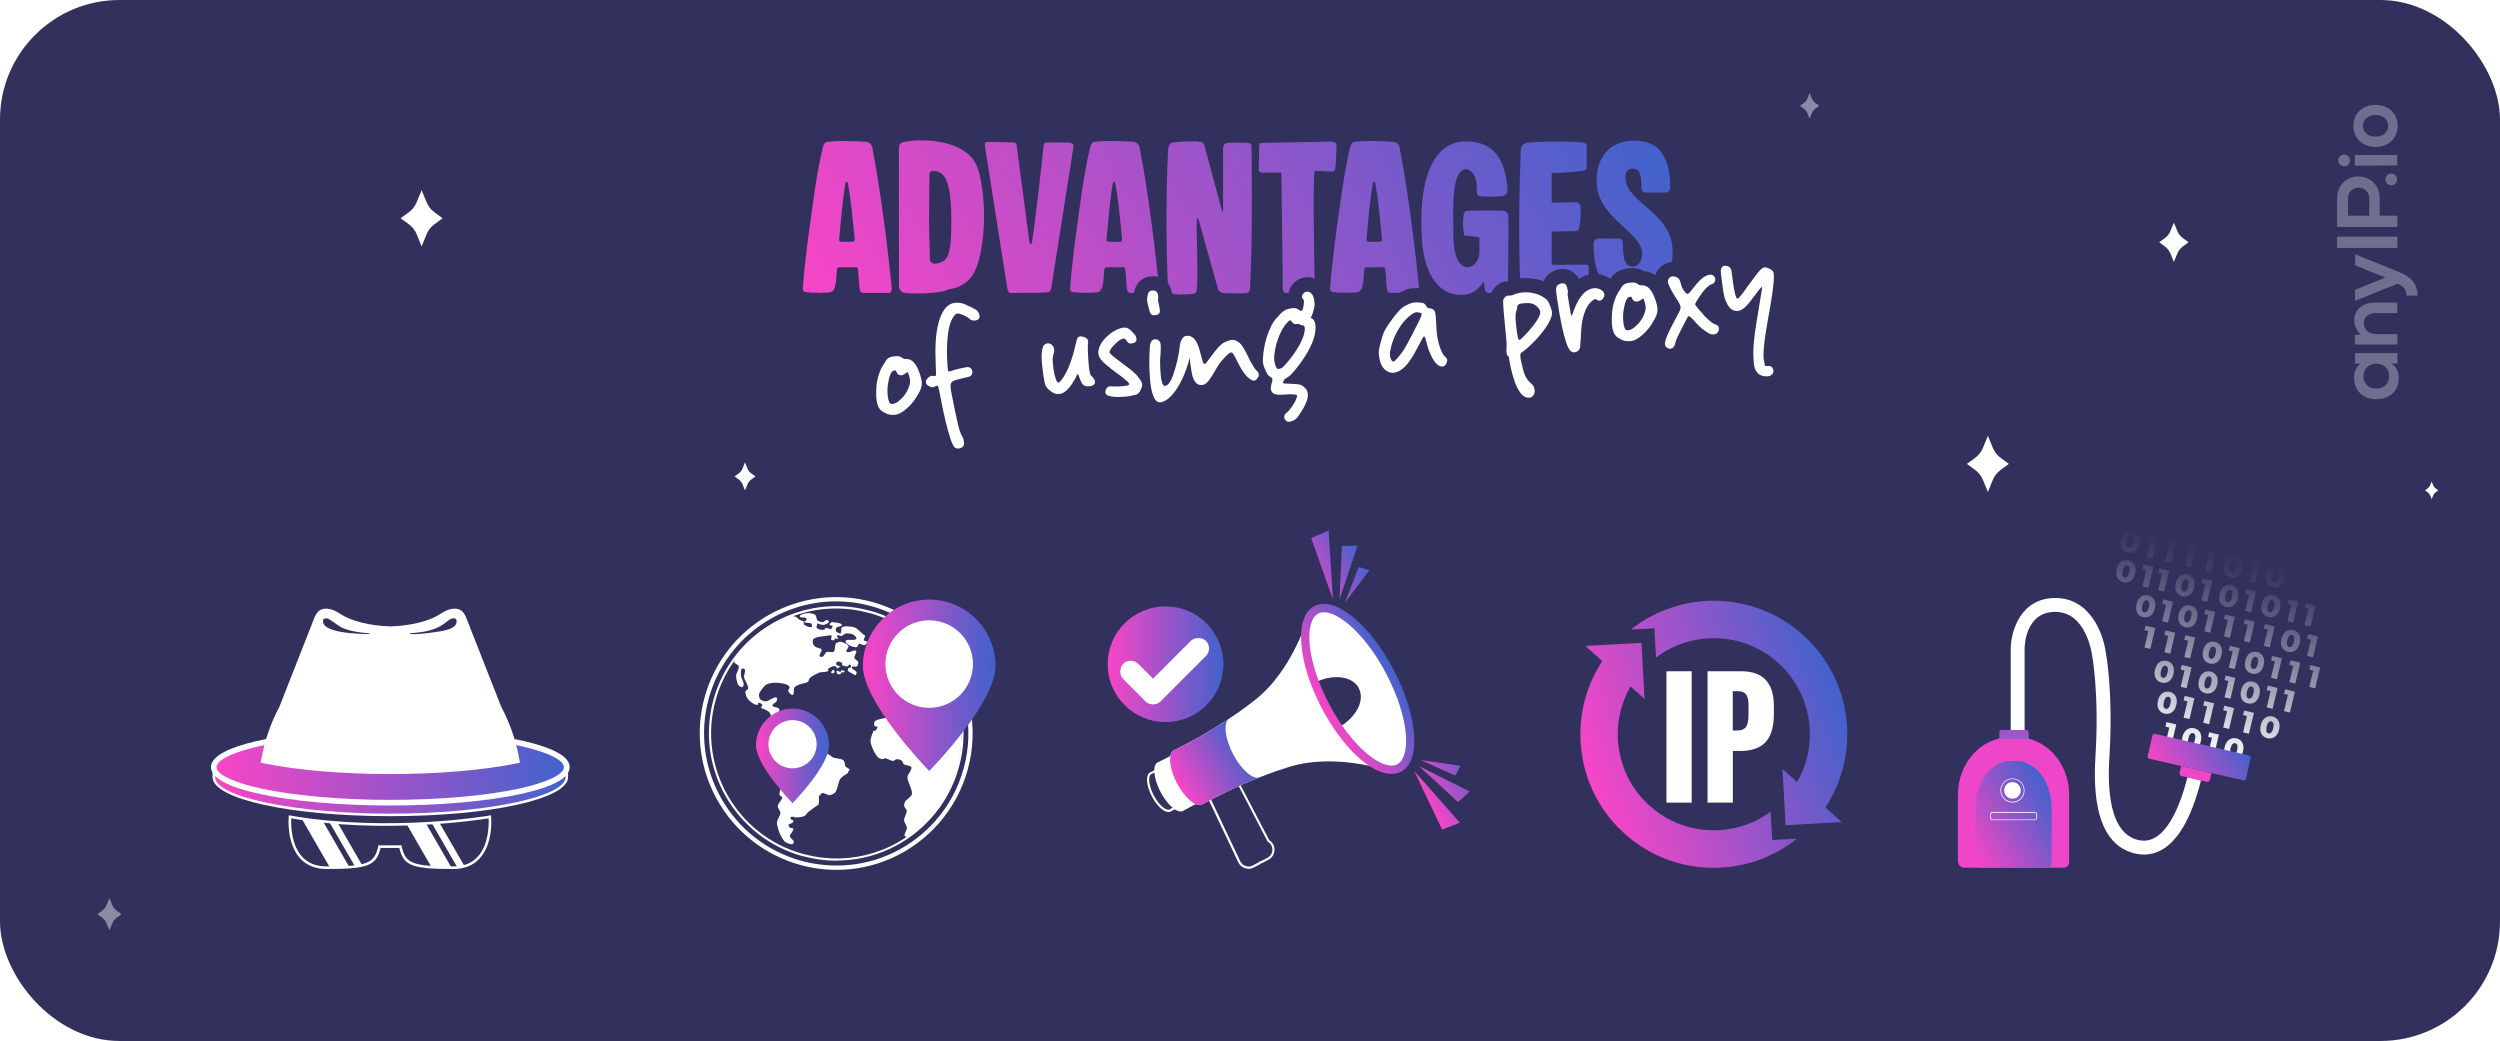 <?xml version="1.0" encoding="UTF-8"?>
<svg xmlns="http://www.w3.org/2000/svg" xmlns:xlink="http://www.w3.org/1999/xlink" viewBox="0 0 319.36 132.98">
  <defs>
    <style>
      .cls-1 {
        fill: none;
      }

      .cls-2 {
        fill: #32315e;
      }

      .cls-3 {
        fill: url(#Dégradé_sans_nom_7);
      }

      .cls-4 {
        opacity: .43;
      }

      .cls-4, .cls-5, .cls-6, .cls-7, .cls-8 {
        fill: #fff;
      }

      .cls-9 {
        fill: url(#Dégradé_sans_nom_7-9);
      }

      .cls-10 {
        fill: url(#Dégradé_sans_nom_7-2);
      }

      .cls-11 {
        fill: url(#Dégradé_sans_nom_7-4);
      }

      .cls-12 {
        fill: url(#Dégradé_sans_nom_7-3);
      }

      .cls-13 {
        fill: url(#Dégradé_sans_nom_7-6);
      }

      .cls-14 {
        fill: url(#Dégradé_sans_nom_7-5);
      }

      .cls-15 {
        fill: url(#Dégradé_sans_nom_7-8);
      }

      .cls-16 {
        fill: url(#Dégradé_sans_nom_7-7);
      }

      .cls-17 {
        fill: #9f54cc;
      }

      .cls-18 {
        fill: #ee46c8;
      }

      .cls-6 {
        filter: url(#outer-glow-13);
      }

      .cls-7 {
        filter: url(#outer-glow-15);
      }

      .cls-8 {
        filter: url(#outer-glow-14);
      }

      .cls-19 {
        fill: url(#GRADIENT_2);
      }

      .cls-20 {
        opacity: .3;
      }

      .cls-21 {
        fill: url(#GRADIENT_2-2);
      }

      .cls-22 {
        fill: url(#GRADIENT_2-3);
      }

      .cls-23 {
        fill: url(#Dégradé_sans_nom_42);
      }

      .cls-24 {
        fill: url(#Dégradé_sans_nom_7-12);
      }

      .cls-25 {
        fill: url(#Dégradé_sans_nom_7-13);
      }

      .cls-26 {
        fill: url(#Dégradé_sans_nom_7-14);
      }

      .cls-27 {
        fill: url(#Dégradé_sans_nom_7-15);
      }

      .cls-28 {
        fill: url(#Dégradé_sans_nom_7-10);
      }

      .cls-29 {
        fill: url(#Dégradé_sans_nom_7-11);
      }

      .cls-30 {
        clip-path: url(#clippath);
      }
    </style>
    <filter id="outer-glow-13" x="86.84" y="52.05" width="16.8" height="17.76" filterUnits="userSpaceOnUse">
      <feOffset dx="0" dy="0"/>
      <feGaussianBlur result="blur" stdDeviation="2.2"/>
      <feFlood flood-color="#fff" flood-opacity="1"/>
      <feComposite in2="blur" operator="in"/>
      <feComposite in="SourceGraphic"/>
    </filter>
    <filter id="outer-glow-14" x="37.51" y="10.88" width="33.12" height="34.56" filterUnits="userSpaceOnUse">
      <feOffset dx="0" dy="0"/>
      <feGaussianBlur result="blur-2" stdDeviation="4.41"/>
      <feFlood flood-color="#fff" flood-opacity="1"/>
      <feComposite in2="blur-2" operator="in"/>
      <feComposite in="SourceGraphic"/>
    </filter>
    <filter id="outer-glow-15" x="237.67" y="42.08" width="32.64" height="34.56" filterUnits="userSpaceOnUse">
      <feOffset dx="0" dy="0"/>
      <feGaussianBlur result="blur-3" stdDeviation="4.41"/>
      <feFlood flood-color="#fff" flood-opacity="1"/>
      <feComposite in2="blur-3" operator="in"/>
      <feComposite in="SourceGraphic"/>
    </filter>
    <linearGradient id="Dégradé_sans_nom_7" data-name="Dégradé sans nom 7" x1="150.54" y1="100.39" x2="159.06" y2="95.47" gradientUnits="userSpaceOnUse">
      <stop offset="0" stop-color="#f845c6"/>
      <stop offset="1" stop-color="#4262cc"/>
    </linearGradient>
    <linearGradient id="GRADIENT_2" data-name="GRADIENT 2" x1="168.91" y1="90.61" x2="177.96" y2="85.39" gradientUnits="userSpaceOnUse">
      <stop offset="0" stop-color="#f845c6"/>
      <stop offset="1" stop-color="#4262cc"/>
    </linearGradient>
    <linearGradient id="Dégradé_sans_nom_7-2" data-name="Dégradé sans nom 7" x1="174.16" y1="88.55" x2="181.77" y2="84.15" xlink:href="#Dégradé_sans_nom_7"/>
    <linearGradient id="Dégradé_sans_nom_7-3" data-name="Dégradé sans nom 7" x1="141.5" y1="84.85" x2="156.28" y2="84.85" xlink:href="#Dégradé_sans_nom_7"/>
    <linearGradient id="Dégradé_sans_nom_42" data-name="Dégradé sans nom 42" x1="278.75" y1="95.6" x2="285.41" y2="70.75" gradientUnits="userSpaceOnUse">
      <stop offset="0" stop-color="#fff"/>
      <stop offset=".14" stop-color="#fff" stop-opacity=".84"/>
      <stop offset=".46" stop-color="#fff" stop-opacity=".48"/>
      <stop offset=".72" stop-color="#fff" stop-opacity=".22"/>
      <stop offset=".9" stop-color="#fff" stop-opacity=".06"/>
      <stop offset="1" stop-color="#fff" stop-opacity="0"/>
    </linearGradient>
    <linearGradient id="Dégradé_sans_nom_7-4" data-name="Dégradé sans nom 7" x1="251.22" y1="108.41" x2="262.49" y2="101.9" xlink:href="#Dégradé_sans_nom_7"/>
    <linearGradient id="Dégradé_sans_nom_7-5" data-name="Dégradé sans nom 7" x1="275.99" y1="99.56" x2="285.87" y2="93.86" gradientTransform="translate(312.12 -198.76) rotate(77.03)" xlink:href="#Dégradé_sans_nom_7"/>
    <linearGradient id="GRADIENT_2-2" data-name="GRADIENT 2" x1="27.48" y1="101.53" x2="72.25" y2="101.53" xlink:href="#GRADIENT_2"/>
    <linearGradient id="GRADIENT_2-3" data-name="GRADIENT 2" x1="27.68" y1="98.69" x2="72.05" y2="98.69" xlink:href="#GRADIENT_2"/>
    <clipPath id="clippath">
      <path class="cls-1" d="M37.05,104.34s-.62,6.5,4.66,6.5,6.27-.4,6.77-2.69h2.66c.5,2.29,1.49,2.69,6.77,2.69s4.66-6.5,4.66-6.5c0,0-12.71,2.23-25.52,0Z"/>
    </clipPath>
    <linearGradient id="Dégradé_sans_nom_7-6" data-name="Dégradé sans nom 7" x1="138.28" y1="9.87" x2="161.05" y2="9.87" xlink:href="#Dégradé_sans_nom_7"/>
    <linearGradient id="Dégradé_sans_nom_7-7" data-name="Dégradé sans nom 7" x1="139.23" y1="9.99" x2="162" y2="9.99" xlink:href="#Dégradé_sans_nom_7"/>
    <linearGradient id="Dégradé_sans_nom_7-8" data-name="Dégradé sans nom 7" x1="138.73" y1="9.92" x2="184.2" y2="9.92" xlink:href="#Dégradé_sans_nom_7"/>
    <linearGradient id="Dégradé_sans_nom_7-9" data-name="Dégradé sans nom 7" x1="138.82" y1="9.94" x2="161.59" y2="9.94" xlink:href="#Dégradé_sans_nom_7"/>
    <linearGradient id="Dégradé_sans_nom_7-10" data-name="Dégradé sans nom 7" x1="112.42" y1="54.12" x2="202.31" y2="2.22" xlink:href="#Dégradé_sans_nom_7"/>
    <linearGradient id="Dégradé_sans_nom_7-11" data-name="Dégradé sans nom 7" x1="110.54" y1="87.47" x2="126.86" y2="87.47" xlink:href="#Dégradé_sans_nom_7"/>
    <linearGradient id="Dégradé_sans_nom_7-12" data-name="Dégradé sans nom 7" x1="110.23" y1="87.54" x2="127.17" y2="87.54" xlink:href="#Dégradé_sans_nom_7"/>
    <linearGradient id="Dégradé_sans_nom_7-13" data-name="Dégradé sans nom 7" x1="96.74" y1="96.52" x2="105.74" y2="96.52" xlink:href="#Dégradé_sans_nom_7"/>
    <linearGradient id="Dégradé_sans_nom_7-14" data-name="Dégradé sans nom 7" x1="96.57" y1="96.56" x2="105.91" y2="96.56" xlink:href="#Dégradé_sans_nom_7"/>
    <linearGradient id="Dégradé_sans_nom_7-15" data-name="Dégradé sans nom 7" x1="134.59" y1="81.54" x2="168.7" y2="81.54" gradientTransform="translate(48.55 68.94) rotate(-19.97)" xlink:href="#Dégradé_sans_nom_7"/>
  </defs>
  <g id="Calque_2" data-name="Calque 2">
    <rect class="cls-2" width="319.36" height="132.98" rx="15.27" ry="15.27"/>
  </g>
  <g id="Calque_3" data-name="Calque 3">
    <path class="cls-6" d="M95.17,62.65l-.31-.77c-.1-.26-.28-.48-.5-.64l-.53-.38.53-.38c.22-.16.4-.39.5-.64l.31-.77.31.77c.1.26.28.48.5.64l.53.38-.53.38c-.22.16-.4.39-.5.64l-.31.77Z"/>
    <path class="cls-8" d="M53.86,31.47l-.63-1.54c-.21-.51-.56-.96-1-1.28l-1.05-.77,1.05-.77c.45-.33.79-.77,1-1.28l.63-1.54.63,1.54c.21.51.56.96,1,1.28l1.05.77-1.05.77c-.45.33-.79.77-1,1.28l-.63,1.54Z"/>
    <path class="cls-7" d="M253.94,62.85l-.63-1.54c-.21-.51-.56-.96-1-1.28l-1.05-.77,1.05-.77c.45-.33.79-.77,1-1.28l.63-1.54.63,1.54c.21.51.56.96,1,1.28l1.05.77-1.05.77c-.45.33-.79.77-1,1.28l-.63,1.54Z"/>
  </g>
  <g id="Calque_1" data-name="Calque 1">
    <g>
      <g>
        <path class="cls-5" d="M159.49,110.98c-.15,0-.31-.03-.46-.08-.38-.13-.68-.39-.85-.75l-4.07-8.59,3.95-2.06,4.08,7.83c.44.28.69.75.67,1.26-.02.53-.31,1-.78,1.24l-.68.36c-.09.04-.18.08-.27.11-.08.07-.16.12-.24.16l-.68.36c-.21.11-.44.17-.67.17ZM154.49,101.69l3.95,8.34c.14.29.38.5.68.6.3.1.62.08.91-.07l.68-.36c.07-.04.15-.09.22-.15l.06-.03c.09-.02.17-.05.25-.09l.68-.36c.38-.2.61-.57.62-1,.01-.43-.2-.81-.57-1.03l-.03-.02-.02-.04-3.97-7.61-3.46,1.8Z"/>
        <path class="cls-5" d="M149.24,103.72c-.27,0-.58-.14-.91-.42-.43-.36-.86-.92-1.19-1.57-.73-1.4-.82-2.75-.21-3.07.03-.01,2.24-1.04,4.78-2.73l.17.23c-.37.3-.31,1.49.41,2.89.73,1.4,1.68,2.12,2.14,1.99l.09.27c-1.69.67-3.11,1.36-4,1.83-.61.32-.97.53-.98.53-.09.05-.19.07-.3.07ZM151.41,96.45c-2.37,1.53-4.34,2.44-4.36,2.45-.39.21-.36,1.36.33,2.69.32.62.72,1.15,1.13,1.49.37.31.69.42.89.32h0s.36-.21.98-.54c.81-.42,2.04-1.03,3.52-1.63-.61-.25-1.31-1.01-1.86-2.07-.55-1.05-.77-2.07-.63-2.71Z"/>
        <path class="cls-5" d="M157.66,100.49c-2.22.88-4.08,1.79-5.25,2.4-.82.43-1.28.7-1.28.7-.7.37-1.99-.73-2.89-2.44-.89-1.71-1.05-3.4-.35-3.76,0,0,2.89-1.34,6.27-3.58-.62.52-.42,2.24.49,4,.92,1.76,2.23,2.92,3.01,2.69Z"/>
        <path class="cls-5" d="M170.38,89.59l7.38,9.01s-6.89-2.51-12.98-.66c-4.14,1.26-7.83,3.03-9.77,4.04-.91.48-1.43.78-1.43.78-.78.41-2.23-.81-3.23-2.72-1-1.91-1.17-3.79-.39-4.2,0,0,5.37-2.49,10.37-6.43,5-3.94,6.88-11.03,6.88-11.03l3.17,11.21h0Z"/>
        <path class="cls-3" d="M160.87,99.31c-2.48.98-4.56,2-5.86,2.68-.91.48-1.43.78-1.43.78-.78.41-2.23-.81-3.23-2.72-1-1.91-1.17-3.79-.39-4.2,0,0,3.22-1.49,7-4-.7.58-.47,2.51.55,4.47,1.03,1.97,2.49,3.26,3.36,3Z"/>
        <ellipse class="cls-5" cx="173.43" cy="88" rx="4.67" ry="11.4" transform="translate(-21.04 90.21) rotate(-27.55)"/>
        <path class="cls-2" d="M173.59,87.91c-.38-.72-1.11-1.17-2.02-1.34-1.09-.2-2.43.01-3.7.68l2.99,5.74c1.27-.66,2.21-1.64,2.67-2.65.38-.84.43-1.7.05-2.42Z"/>
        <path class="cls-19" d="M177.75,98.87c-2.62,0-6.27-3.37-8.93-8.46-3.1-5.94-3.5-11.64-.91-12.99,2.59-1.35,7.04,2.25,10.14,8.18h0c3.1,5.94,3.5,11.64.91,12.99-.37.19-.77.28-1.2.28ZM169.12,78.21c-.27,0-.5.05-.71.16-1.77.92-1.64,5.78,1.37,11.54,2.96,5.68,6.96,8.63,8.69,7.73,1.77-.92,1.64-5.78-1.37-11.54h0c-2.61-5-6.02-7.89-7.98-7.89Z"/>
        <path class="cls-10" d="M170.27,76.58l-2.77-7.84,2.23-.98.54,8.83ZM173.42,69.69l-2,.06-.3,6.82,2.3-6.88ZM174.93,72.84l-1.37-.41-1.74,4.55,3.11-4.14ZM180.64,98.46l3.58,7.51,2.27-.88-5.85-6.63ZM181.25,97.85l5.02,4.62,1.46-1.37-6.49-3.25ZM181.45,97.08l4.45,1.99.68-1.25-5.13-.73Z"/>
      </g>
      <g>
        <circle class="cls-12" cx="148.89" cy="84.85" r="7.39"/>
        <rect class="cls-5" x="142.49" y="85.83" width="6.74" height="2.73" rx="1.36" ry="1.36" transform="translate(104.38 -77.6) rotate(45)"/>
        <rect class="cls-5" x="144.74" y="84.36" width="10.91" height="2.73" rx="1.36" ry="1.36" transform="translate(317.01 40.14) rotate(135)"/>
      </g>
    </g>
    <g>
      <path class="cls-5" d="M273.86,109.16c-.62,0-1.25-.12-1.89-.37-3.28-1.25-4.72-5.34-4.29-12.13.51-8.08-.43-12.97-.44-13.02-.04-.27-.8-5.48-4.69-5.48s-3.92,4.52-3.92,4.71v12.94h-1.77v-12.95c.03-2.25,1.26-6.47,5.7-6.47s6.12,4.55,6.44,6.96c.03.15.98,5.09.46,13.42-.37,5.85.72,9.43,3.15,10.37.94.36,1.78.33,2.57-.08,1.2-.62,2.9-2.47,4.26-7.79l1.72.44c-1.22,4.78-2.95,7.79-5.16,8.93-.68.35-1.39.53-2.13.53Z"/>
      <g>
        <path class="cls-23" d="M271.8,70.58c-.23-.05-.42-.16-.57-.31-.15-.15-.25-.34-.3-.57s-.04-.49.03-.79.18-.53.33-.71.33-.31.53-.37c.2-.07.42-.07.65-.02s.41.16.56.31.25.34.3.57c.05.23.04.49-.03.79s-.18.53-.33.71c-.15.18-.33.31-.53.37s-.42.07-.64.02ZM271.95,69.96c.08.02.16.01.23-.02.07-.04.14-.11.21-.21.06-.1.12-.25.16-.43s.06-.34.05-.46c0-.12-.04-.21-.09-.28-.05-.07-.12-.11-.2-.13s-.16-.01-.23.02c-.07.04-.14.11-.21.21-.06.1-.12.25-.16.44s-.06.34-.05.46c0,.12.04.22.09.28.05.07.12.11.2.13ZM274.23,71.11l.57-2.4.25.39-.82-.2.14-.58,1.25.3-.64,2.67-.75-.18ZM290.32,75.02c-.23-.05-.42-.16-.57-.31-.15-.15-.25-.34-.3-.57s-.04-.49.03-.79.18-.53.33-.71.33-.31.53-.37c.2-.07.42-.07.65-.02s.41.16.56.31.25.34.3.57c.05.23.04.49-.03.79s-.18.53-.33.71c-.15.18-.33.31-.53.37s-.42.07-.64.02ZM290.47,74.4c.08.02.16.01.23-.02.07-.04.14-.11.21-.21.06-.1.12-.25.16-.43s.06-.34.05-.46c0-.12-.04-.21-.09-.28-.05-.07-.12-.11-.2-.13s-.16-.01-.23.02c-.07.04-.14.11-.21.21-.06.1-.12.25-.16.44s-.06.34-.05.46c0,.12.04.22.09.28.05.07.12.11.2.13ZM284.93,73.73c-.23-.05-.42-.16-.57-.31-.15-.15-.25-.34-.3-.57s-.04-.49.03-.79.18-.53.33-.71.33-.31.53-.37c.2-.07.42-.07.65-.02s.41.16.56.31.25.34.3.57c.05.23.04.49-.03.79s-.18.53-.33.71c-.15.18-.33.31-.53.37s-.42.07-.64.02ZM285.08,73.11c.08.02.16.01.23-.02.07-.04.14-.11.21-.21.06-.1.12-.25.16-.43s.06-.34.05-.46c0-.12-.04-.21-.09-.28-.05-.07-.12-.11-.2-.13s-.16-.01-.23.02c-.07.04-.14.11-.21.21-.06.1-.12.25-.16.44s-.06.34-.05.46c0,.12.04.22.09.28.05.07.12.11.2.13ZM287.36,74.25l.57-2.4.25.39-.82-.2.14-.58,1.25.3-.64,2.67-.75-.18ZM276.59,71.67l.57-2.4.25.39-.82-.2.14-.58,1.25.3-.64,2.67-.75-.18ZM279.13,72.28l.57-2.4.25.39-.82-.2.14-.58,1.25.3-.64,2.67-.75-.18ZM281.68,72.89l.57-2.4.25.39-.82-.2.14-.58,1.25.3-.64,2.67-.75-.18ZM271.25,74.37c-.23-.05-.42-.16-.57-.31-.15-.15-.25-.34-.3-.57s-.04-.49.03-.79.18-.53.33-.71.33-.31.53-.37c.2-.07.42-.07.65-.02s.41.16.56.31.25.34.3.57c.05.23.04.49-.03.79s-.18.53-.33.71c-.15.18-.33.31-.53.37s-.42.07-.64.02ZM271.4,73.76c.08.02.16.01.23-.02.07-.04.14-.11.21-.21.06-.1.12-.25.16-.43s.06-.34.05-.46c0-.12-.04-.21-.09-.28-.05-.07-.12-.11-.2-.13s-.16-.01-.23.02c-.07.04-.14.11-.21.21-.06.1-.12.25-.16.44s-.06.34-.05.46c0,.12.04.22.09.28.05.07.12.11.2.13ZM273.69,74.9l.57-2.4.25.39-.82-.2.14-.58,1.25.3-.64,2.67-.75-.18ZM275.7,75.38l.57-2.4.25.39-.82-.2.14-.58,1.25.3-.64,2.67-.75-.18ZM278.78,76.16c-.23-.05-.42-.16-.57-.31-.15-.15-.25-.34-.3-.57s-.04-.49.03-.79.18-.53.33-.71.33-.31.53-.37c.2-.07.42-.07.65-.02s.41.16.56.31.25.34.3.57c.05.23.04.49-.03.79s-.18.53-.33.71c-.15.18-.33.31-.53.37s-.42.07-.64.02ZM278.93,75.55c.08.02.16.01.23-.02.07-.04.14-.11.21-.21.06-.1.12-.25.16-.43s.06-.34.05-.46c0-.12-.04-.21-.09-.28-.05-.07-.12-.11-.2-.13s-.16-.01-.23.02c-.07.04-.14.11-.21.21-.06.1-.12.25-.16.44s-.06.34-.05.46c0,.12.04.22.09.28.05.07.12.11.2.13ZM281.22,76.69l.57-2.4.25.39-.82-.2.14-.58,1.25.3-.64,2.67-.75-.18ZM279.16,80.12c-.23-.05-.42-.16-.57-.31-.15-.15-.25-.34-.3-.57s-.04-.49.03-.79.18-.53.33-.71.33-.31.53-.37c.2-.07.42-.07.65-.02s.41.16.56.31.25.34.3.57c.05.23.04.49-.03.79s-.18.53-.33.71c-.15.18-.33.31-.53.37s-.42.07-.64.02ZM279.3,79.5c.08.02.16.01.23-.02.07-.04.14-.11.21-.21.06-.1.12-.25.16-.43s.06-.34.05-.46c0-.12-.04-.21-.09-.28-.05-.07-.12-.11-.2-.13s-.16-.01-.23.02c-.07.04-.14.11-.21.21-.06.1-.12.25-.16.44s-.06.34-.05.46c0,.12.04.22.09.28.05.07.12.11.2.13ZM281.59,80.65l.57-2.4.25.39-.82-.2.14-.58,1.25.3-.64,2.67-.75-.18ZM273.77,78.83c-.23-.05-.42-.16-.57-.31-.15-.15-.25-.34-.3-.57s-.04-.49.03-.79.18-.53.33-.71.33-.31.53-.37c.2-.07.42-.07.65-.02s.41.16.56.31.25.34.3.57c.05.23.04.49-.03.79s-.18.53-.33.71c-.15.18-.33.31-.53.37s-.42.07-.64.02ZM273.91,78.21c.08.02.16.01.23-.02.07-.04.14-.11.21-.21.06-.1.12-.25.16-.43s.06-.34.05-.46c0-.12-.04-.21-.09-.28-.05-.07-.12-.11-.2-.13s-.16-.01-.23.02c-.07.04-.14.11-.21.21-.06.1-.12.25-.16.44s-.06.34-.05.46c0,.12.04.22.09.28.05.07.12.11.2.13ZM276.2,79.35l.57-2.4.25.39-.82-.2.14-.58,1.25.3-.64,2.67-.75-.18ZM287.67,86.05c-.23-.05-.42-.16-.57-.31-.15-.15-.25-.34-.3-.57s-.04-.49.03-.79.18-.53.33-.71.33-.31.53-.37c.2-.07.42-.07.65-.02s.41.16.56.31.25.34.3.57c.05.23.04.49-.03.79s-.18.53-.33.71c-.15.18-.33.31-.53.37s-.42.07-.64.02ZM287.82,85.44c.08.02.16.01.23-.02.07-.04.14-.11.21-.21.06-.1.12-.25.16-.43s.06-.34.05-.46c0-.12-.04-.21-.09-.28-.05-.07-.12-.11-.2-.13s-.16-.01-.23.02c-.07.04-.14.11-.21.21-.06.1-.12.25-.16.44s-.06.34-.05.46c0,.12.04.22.09.28.05.07.12.11.2.13ZM290.11,86.58l.57-2.4.25.39-.82-.2.14-.58,1.25.3-.64,2.67-.75-.18ZM282.28,84.76c-.23-.05-.42-.16-.57-.31-.15-.15-.25-.34-.3-.57s-.04-.49.03-.79.18-.53.33-.71.33-.31.53-.37c.2-.07.42-.07.65-.02s.41.16.56.31.25.34.3.57c.05.23.04.49-.03.79s-.18.53-.33.71c-.15.18-.33.31-.53.37s-.42.07-.64.02ZM282.43,84.15c.08.02.16.01.23-.02.07-.04.14-.11.21-.21.06-.1.12-.25.16-.43s.06-.34.05-.46c0-.12-.04-.21-.09-.28-.05-.07-.12-.11-.2-.13s-.16-.01-.23.02c-.07.04-.14.11-.21.21-.06.1-.12.25-.16.44s-.06.34-.05.46c0,.12.04.22.09.28.05.07.12.11.2.13ZM284.72,85.29l.57-2.4.25.39-.82-.2.14-.58,1.25.3-.64,2.67-.75-.18ZM273.94,82.71l.57-2.4.25.39-.82-.2.14-.58,1.25.3-.64,2.67-.75-.18ZM276.49,83.32l.57-2.4.25.39-.82-.2.14-.58,1.25.3-.64,2.67-.75-.18ZM279.03,83.93l.57-2.4.25.39-.82-.2.14-.58,1.25.3-.64,2.67-.75-.18ZM289.77,78.81c-.23-.05-.42-.16-.57-.31-.15-.15-.25-.34-.3-.57s-.04-.49.03-.79.18-.53.33-.71.33-.31.53-.37c.2-.07.42-.07.65-.02s.41.16.56.31.25.34.3.57c.05.23.04.49-.03.79s-.18.53-.33.71c-.15.18-.33.31-.53.37s-.42.07-.64.02ZM289.92,78.19c.08.02.16.01.23-.02.07-.04.14-.11.21-.21.06-.1.12-.25.16-.43s.06-.34.05-.46c0-.12-.04-.21-.09-.28-.05-.07-.12-.11-.2-.13s-.16-.01-.23.02c-.07.04-.14.11-.21.21-.06.1-.12.25-.16.44s-.06.34-.05.46c0,.12.04.22.09.28.05.07.12.11.2.13ZM292.2,79.34l.57-2.4.25.39-.82-.2.14-.58,1.25.3-.64,2.67-.75-.18ZM284.38,77.52c-.23-.05-.42-.16-.57-.31-.15-.15-.25-.34-.3-.57s-.04-.49.03-.79.18-.53.33-.71.33-.31.53-.37c.2-.07.42-.07.65-.02s.41.16.56.31.25.34.3.57c.05.23.04.49-.03.79s-.18.53-.33.71c-.15.18-.33.31-.53.37s-.42.07-.64.02ZM284.53,76.9c.08.02.16.01.23-.02.07-.04.14-.11.21-.21.06-.1.12-.25.16-.43s.06-.34.05-.46c0-.12-.04-.21-.09-.28-.05-.07-.12-.11-.2-.13s-.16-.01-.23.02c-.07.04-.14.11-.21.21-.06.1-.12.25-.16.44s-.06.34-.05.46c0,.12.04.22.09.28.05.07.12.11.2.13ZM286.81,78.04l.57-2.4.25.39-.82-.2.14-.58,1.25.3-.64,2.67-.75-.18ZM284.1,81.29l.57-2.4.25.39-.82-.2.14-.58,1.25.3-.64,2.67-.75-.18ZM286.64,81.9l.57-2.4.25.39-.82-.2.14-.58,1.25.3-.64,2.67-.75-.18ZM289.19,82.51l.57-2.4.25.39-.82-.2.14-.58,1.25.3-.64,2.67-.75-.18ZM276.14,87.2c-.23-.05-.42-.16-.57-.31-.15-.15-.25-.34-.3-.57s-.04-.49.03-.79.18-.53.33-.71.33-.31.53-.37c.2-.07.42-.07.65-.02s.41.16.56.31.25.34.3.57c.05.23.04.49-.03.79s-.18.53-.33.71c-.15.18-.33.31-.53.37s-.42.07-.64.02ZM276.29,86.58c.08.02.16.01.23-.02.07-.04.14-.11.21-.21.06-.1.12-.25.16-.43s.06-.34.05-.46c0-.12-.04-.21-.09-.28-.05-.07-.12-.11-.2-.13s-.16-.01-.23.02c-.07.04-.14.11-.21.21-.06.1-.12.25-.16.44s-.06.34-.05.46c0,.12.04.22.09.28.05.07.12.11.2.13ZM278.57,87.73l.57-2.4.25.39-.82-.2.14-.58,1.25.3-.64,2.67-.75-.18ZM276.51,91.16c-.23-.05-.42-.16-.57-.31-.15-.15-.25-.34-.3-.57s-.04-.49.03-.79.18-.53.33-.71.33-.31.53-.37c.2-.07.42-.07.65-.02s.41.16.56.31.25.34.3.57c.05.23.04.49-.03.79s-.18.53-.33.71c-.15.18-.33.31-.53.37s-.42.07-.64.02ZM276.66,90.54c.08.02.16.01.23-.02.07-.04.14-.11.21-.21.06-.1.12-.25.16-.43s.06-.34.05-.46c0-.12-.04-.21-.09-.28-.05-.07-.12-.11-.2-.13s-.16-.01-.23.02c-.07.04-.14.11-.21.21-.06.1-.12.25-.16.44s-.06.34-.05.46c0,.12.04.22.09.28.05.07.12.11.2.13ZM278.94,91.68l.57-2.4.25.39-.82-.2.14-.58,1.25.3-.64,2.67-.75-.18ZM285.03,97.09c-.23-.05-.42-.16-.57-.31-.15-.15-.25-.34-.3-.57s-.04-.49.03-.79.18-.53.33-.71.33-.31.53-.37c.2-.07.42-.07.65-.02s.41.16.56.31.25.34.3.57c.05.23.04.49-.03.79s-.18.53-.33.71c-.15.18-.33.31-.53.37s-.42.07-.64.02ZM285.18,96.47c.08.02.16.01.23-.02.07-.04.14-.11.21-.21.06-.1.12-.25.16-.43s.06-.34.05-.46c0-.12-.04-.21-.09-.28-.05-.07-.12-.11-.2-.13s-.16-.01-.23.02c-.07.04-.14.11-.21.21-.06.1-.12.25-.16.44s-.06.34-.05.46c0,.12.04.22.09.28.05.07.12.11.2.13ZM279.64,95.8c-.23-.05-.42-.16-.57-.31-.15-.15-.25-.34-.3-.57s-.04-.49.03-.79.18-.53.33-.71.33-.31.53-.37c.2-.07.42-.07.65-.02s.41.16.56.31.25.34.3.57c.05.23.04.49-.03.79s-.18.53-.33.71c-.15.18-.33.31-.53.37s-.42.07-.64.02ZM279.79,95.18c.08.02.16.01.23-.02.07-.04.14-.11.21-.21.06-.1.12-.25.16-.43s.06-.34.05-.46c0-.12-.04-.21-.09-.28-.05-.07-.12-.11-.2-.13s-.16-.01-.23.02c-.07.04-.14.11-.21.21-.06.1-.12.25-.16.44s-.06.34-.05.46c0,.12.04.22.09.28.05.07.12.11.2.13ZM282.07,96.33l.57-2.4.25.39-.82-.2.14-.58,1.25.3-.64,2.67-.75-.18ZM276.62,95.03l.57-2.4.25.39-.82-.2.14-.58,1.25.3-.64,2.67-.75-.18ZM287.13,89.85c-.23-.05-.42-.16-.57-.31-.15-.15-.25-.34-.3-.57s-.04-.49.03-.79.18-.53.33-.71.33-.31.53-.37c.2-.07.42-.07.65-.02s.41.16.56.31.25.34.3.57c.05.23.04.49-.03.79s-.18.53-.33.71c-.15.18-.33.31-.53.37s-.42.07-.64.02ZM287.27,89.23c.08.02.16.01.23-.02.07-.04.14-.11.21-.21.06-.1.12-.25.16-.43s.06-.34.05-.46c0-.12-.04-.21-.09-.28-.05-.07-.12-.11-.2-.13s-.16-.01-.23.02c-.07.04-.14.11-.21.21-.06.1-.12.25-.16.44s-.06.34-.05.46c0,.12.04.22.09.28.05.07.12.11.2.13ZM289.56,90.37l.57-2.4.25.39-.82-.2.14-.58,1.25.3-.64,2.67-.75-.18ZM281.74,88.56c-.23-.05-.42-.16-.57-.31-.15-.15-.25-.34-.3-.57s-.04-.49.03-.79.18-.53.33-.71.33-.31.53-.37c.2-.07.42-.07.65-.02s.41.16.56.31.25.34.3.57c.05.23.04.49-.03.79s-.18.53-.33.71c-.15.18-.33.31-.53.37s-.42.07-.64.02ZM281.88,87.94c.08.02.16.01.23-.02.07-.04.14-.11.21-.21.06-.1.12-.25.16-.43s.06-.34.05-.46c0-.12-.04-.21-.09-.28-.05-.07-.12-.11-.2-.13s-.16-.01-.23.02c-.07.04-.14.11-.21.21-.06.1-.12.25-.16.44s-.06.34-.05.46c0,.12.04.22.09.28.05.07.12.11.2.13ZM284.17,89.08l.57-2.4.25.39-.82-.2.14-.58,1.25.3-.64,2.67-.75-.18ZM281.45,92.33l.57-2.4.25.39-.82-.2.14-.58,1.25.3-.64,2.67-.75-.18ZM284,92.94l.57-2.4.25.39-.82-.2.14-.58,1.25.3-.64,2.67-.75-.18ZM286.54,93.55l.57-2.4.25.39-.82-.2.14-.58,1.25.3-.64,2.67-.75-.18ZM294.4,79.86l.57-2.4.25.39-.82-.2.14-.58,1.25.3-.64,2.67-.75-.18ZM291.77,90.84l.57-2.4.25.39-.82-.2.14-.58,1.25.3-.64,2.67-.75-.18ZM292.28,83.26c-.23-.05-.42-.16-.57-.31-.15-.15-.25-.34-.3-.57s-.04-.49.03-.79.18-.53.33-.71.33-.31.53-.37c.2-.07.42-.07.65-.02s.41.16.56.31.25.34.3.57c.05.23.04.49-.03.79s-.18.53-.33.71c-.15.18-.33.31-.53.37s-.42.07-.64.02ZM292.43,82.65c.08.02.16.01.23-.02.07-.04.14-.11.21-.21.06-.1.12-.25.16-.43s.06-.34.05-.46c0-.12-.04-.21-.09-.28-.05-.07-.12-.11-.2-.13s-.16-.01-.23.02c-.07.04-.14.11-.21.21-.06.1-.12.25-.16.44s-.06.34-.05.46c0,.12.04.22.09.28.05.07.12.11.2.13ZM294.72,83.79l.57-2.4.25.39-.82-.2.14-.58,1.25.3-.64,2.67-.75-.18ZM292.46,87.14l.57-2.4.25.39-.82-.2.14-.58,1.25.3-.64,2.67-.75-.18ZM295,87.75l.57-2.4.25.39-.82-.2.14-.58,1.25.3-.64,2.67-.75-.18ZM289.64,94.3c-.23-.05-.42-.16-.57-.31-.15-.15-.25-.34-.3-.57s-.04-.49.03-.79.18-.53.33-.71.33-.31.53-.37c.2-.07.42-.07.65-.02s.41.16.56.31.25.34.3.57c.05.23.04.49-.03.79s-.18.53-.33.71c-.15.18-.33.31-.53.37s-.42.07-.64.02ZM289.79,93.68c.08.02.16.01.23-.02.07-.04.14-.11.21-.21.06-.1.12-.25.16-.43s.06-.34.05-.46c0-.12-.04-.21-.09-.28-.05-.07-.12-.11-.2-.13s-.16-.01-.23.02c-.07.04-.14.11-.21.21-.06.1-.12.25-.16.44s-.06.34-.05.46c0,.12.04.22.09.28.05.07.12.11.2.13Z"/>
        <g>
          <path class="cls-18" d="M264.32,110.11v-8.56c0-4.06-2.95-7.35-6.58-7.35h-1.05c-3.63,0-6.58,3.29-6.58,7.35v8.3c0,1.05.85.99.85.99h12.64s.72,0,.72-.73Z"/>
          <path class="cls-11" d="M262.08,110.24v-7.01c0-3.33-2.02-6.02-4.5-6.02h-.72c-2.49,0-4.5,2.7-4.5,6.02v6.8c0,.86.58.81.58.81h8.65s.5,0,.5-.6Z"/>
          <path class="cls-17" d="M259.15,94.4v-.85c0-.17-.14-.3-.3-.3h-3.15c-.17,0-.3.14-.3.3v.85h3.76Z"/>
          <path class="cls-5" d="M259.94,104.77h-5.41c-.15,0-.28-.12-.28-.28v-.49c0-.15.12-.28.28-.28h5.41c.15,0,.28.12.28.28v.49c0,.15-.12.28-.28.28ZM254.53,103.83c-.1,0-.18.08-.18.18v.49c0,.1.08.19.18.19h5.41c.1,0,.18-.08.18-.19v-.49c0-.1-.08-.18-.18-.18h-5.41Z"/>
          <path class="cls-5" d="M257.08,102.52c-.85,0-1.54-.69-1.54-1.54s.69-1.54,1.54-1.54,1.54.69,1.54,1.54-.69,1.54-1.54,1.54ZM257.08,99.52c-.8,0-1.45.65-1.45,1.45s.65,1.45,1.45,1.45,1.45-.65,1.45-1.45-.65-1.45-1.45-1.45Z"/>
          <path class="cls-5" d="M258.14,100.97c0,.59-.47,1.06-1.06,1.06s-1.06-.47-1.06-1.06.47-1.06,1.06-1.06,1.06.47,1.06,1.06Z"/>
          <rect class="cls-14" x="279.3" y="90.27" width="3.26" height="12.88" rx=".29" ry=".29" transform="translate(123.64 348.77) rotate(-77.03)"/>
          <path class="cls-18" d="M278.63,97.85l-.2.89c-.04.17.07.35.24.39l3.24.75c.17.04.34-.07.38-.24l.2-.89-3.86-.89Z"/>
        </g>
      </g>
    </g>
    <g>
      <path class="cls-5" d="M57.91,111.01c-5.27,0-6.37-.41-6.9-2.69h-2.4c-.53,2.28-1.63,2.69-6.9,2.69-1.41,0-2.55-.46-3.37-1.36-1.76-1.93-1.47-5.18-1.46-5.32l.02-.18.18.03c12.64,2.2,25.34.02,25.46,0l.18-.03.02.18c.01.14.3,3.39-1.46,5.32-.82.9-1.95,1.36-3.37,1.36ZM48.35,107.99h2.93l.03.13c.48,2.2,1.4,2.56,6.61,2.56,1.32,0,2.37-.42,3.12-1.25,1.43-1.57,1.42-4.19,1.38-4.89-1.6.25-13.4,2.02-25.22,0-.03.7-.05,3.32,1.38,4.89.76.83,1.81,1.25,3.12,1.25,5.2,0,6.13-.36,6.61-2.56l.03-.13Z"/>
      <path class="cls-5" d="M72.77,98c0-.87-.86-1.65-2.55-2.34-1.15-.47-2.66-.89-4.49-1.25-.44-1.45-1.02-2.86-1.72-4.17l-4.41-11.22c-.04-.13-.32-.89-.88-1.14-.65-.29-1.5-.1-2.48.55-1.36.91-3.8,1.52-6.38,1.59-2.57-.07-5.02-.69-6.38-1.59-.97-.65-1.83-.84-2.48-.55-.56.25-.83,1.01-.88,1.14l-4.41,11.22c-.7,1.31-1.28,2.71-1.72,4.17-1.83.36-3.34.78-4.49,1.25-1.69.69-2.55,1.48-2.55,2.34,0,.24.07.48.2.7v.58c0,2.79,9.97,4.98,22.71,4.98s22.71-2.19,22.71-4.98v-.58c.13-.23.2-.46.2-.7Z"/>
      <path class="cls-21" d="M49.87,103.94c-12.13,0-22.38-2.13-22.38-4.66v-.15c.86.89,2.78,1.66,5.73,2.3,4.28.94,10.35,1.47,16.65,1.47s12.37-.54,16.65-1.47c2.96-.65,4.88-1.42,5.73-2.3v.15c0,2.52-10.25,4.66-22.38,4.66Z"/>
      <path class="cls-22" d="M29.78,96.32c1.03-.42,2.37-.8,4-1.14-.15.58-.29,1.2-.42,1.9l-.06.35.34.07c4.31.89,10.07,1.38,16.22,1.38s11.92-.49,16.22-1.38l.34-.07-.06-.35c-.13-.69-.27-1.32-.42-1.9,1.63.34,2.97.72,4,1.14,1.36.55,2.1,1.15,2.1,1.68,0,1.09-2.94,2.13-5.69,2.73-4.23.92-10.25,1.45-16.5,1.45s-12.26-.53-16.5-1.45c-2.75-.6-5.69-1.63-5.69-2.73,0-.53.75-1.13,2.1-1.68Z"/>
      <g class="cls-30">
        <rect class="cls-5" x="40.65" y="102.92" width="2.18" height="10.04" transform="translate(-48.38 35.33) rotate(-30)"/>
        <rect class="cls-5" x="43.79" y="102.85" width=".87" height="10.04" transform="translate(-48.01 36.56) rotate(-30)"/>
        <rect class="cls-5" x="53.81" y="103.2" width="2.18" height="10.04" transform="translate(-46.75 41.95) rotate(-30)"/>
        <rect class="cls-5" x="56.95" y="103.12" width=".87" height="10.04" transform="translate(-46.38 43.18) rotate(-30)"/>
      </g>
      <path class="cls-2" d="M47.22,81c-1.1-.01-6.56-.09-5.9-1.9.21-.16.55-.1.62-.06.75.4,1.34,1.05,2.2,1.32.98.36,2.04.46,3.08.55,0,0,0,.1,0,.1h0Z"/>
      <path class="cls-2" d="M52.39,80.9c1.52-.12,3.19-.31,4.41-1.29.32-.18.52-.46.86-.58.08-.04.42-.09.62.06.42,1.33-1.89,1.52-2.72,1.66-1.07.15-2.12.3-3.18.25v-.1h0Z"/>
    </g>
    <g class="cls-20">
      <g>
        <rect class="cls-5" x="298.55" y="30.23" width="7.7" height="1.44"/>
        <path class="cls-5" d="M303.99,25.37v2.18h2.26s0,1.45,0,1.45h-7.7c0-1.21-.01-2.42,0-3.63,0-3.76,5.44-3.77,5.44,0ZM299.94,25.37v2.18h2.72v-2.18c0-1.86-2.72-1.85-2.72,0Z"/>
        <path class="cls-5" d="M300.75,40.94c0,.68.27,1.23.81,1.78l-.74.09v1.2h5.43v-1.33h-2.77c-.82,0-1.52-.56-1.52-1.38s.63-1.31,1.45-1.31h2.83v-1.34h-2.85c-1.7,0-2.66,1.02-2.66,2.3Z"/>
        <path class="cls-5" d="M300.84,45.89v-.79s5.42,0,5.42,0v.77s0,.5,0,.5v.07s-.79,0-.79,0c.64.31.94,1.15.96,1.76.01,1.6-.98,2.79-2.88,2.79-1.87,0-2.85-1.24-2.83-2.82,0-.71.33-1.39.85-1.71h-.71s0-.06,0-.06v-.5ZM301.91,48.04c0,.89.6,1.6,1.64,1.6,1.03,0,1.65-.71,1.65-1.6,0-2.11-3.28-2.11-3.28,0Z"/>
        <path class="cls-5" d="M304.71,35.46l-3.87,1.56v1.41s5.46-2.2,5.46-2.2c.22.11.42.23.59.36.37.3.53.65.53,1.18h1.41c0-.49-.1-.93-.28-1.32-.17-.36-.43-.68-.76-.95-.47-.39-1.06-.65-1.69-.9l-5.24-2.11v1.41s3.87,1.56,3.87,1.56Z"/>
        <circle class="cls-5" cx="305.47" cy="22.92" r=".75"/>
        <circle class="cls-5" cx="299.45" cy="20.49" r=".75"/>
        <polygon class="cls-5" points="300.82 21.1 300.82 21.16 301.53 21.16 305.44 21.14 306.23 21.14 306.23 21.08 306.23 20.58 306.23 19.81 300.82 19.81 300.82 20.6 300.82 21.1"/>
        <path class="cls-5" d="M303.46,13.4c.54,0,1.03.12,1.46.34.43.23.77.55,1.01.96.24.41.36.87.36,1.39s-.12.97-.36,1.38c-.24.41-.58.73-1.01.96-.43.23-.92.34-1.46.34s-1.03-.12-1.46-.34c-.43-.23-.76-.55-1.01-.96-.24-.41-.36-.87-.36-1.38s.12-.98.36-1.39c.24-.41.58-.73,1.01-.96.43-.23.92-.34,1.46-.34ZM304.63,15.09c-.29-.26-.69-.4-1.17-.4s-.88.13-1.17.4c-.3.26-.44.59-.44.99s.15.73.44.99c.29.26.69.39,1.17.39s.88-.13,1.17-.39c.3-.26.44-.58.44-.99s-.14-.73-.44-.99Z"/>
      </g>
    </g>
    <path class="cls-4" d="M231.17,11.87l.29.71c.1.24.26.44.46.59l.48.35-.48.35c-.21.15-.37.35-.46.59l-.29.71-.29-.71c-.1-.24-.26-.44-.46-.59l-.48-.35.48-.35c.21-.15.37-.35.46-.59l.29-.71Z"/>
    <path class="cls-5" d="M310.63,61.52l.2.48c.07.16.18.3.32.4l.33.24-.33.24c-.14.1-.25.24-.32.4l-.2.48-.2-.48c-.07-.16-.18-.3-.32-.4l-.33-.24.33-.24c.14-.1.25-.24.32-.4l.2-.48Z"/>
    <path class="cls-5" d="M277.7,28.44l.44,1.07c.15.36.39.67.7.9l.73.54-.73.54c-.31.23-.56.54-.7.9l-.44,1.07-.44-1.07c-.15-.36-.39-.67-.7-.9l-.73-.54.73-.54c.31-.23.56-.54.7-.9l.44-1.07Z"/>
    <path class="cls-4" d="M13.98,114.72l.36.88c.12.29.32.55.58.74l.6.44-.6.44c-.26.19-.46.44-.58.74l-.36.88-.36-.88c-.12-.29-.32-.55-.58-.74l-.6-.44.6-.44c.26-.19.46-.44.58-.74l.36-.88Z"/>
    <path class="cls-13" d="M159.77,9.86c-.06,0-.12.01-.18.02.03,0,.07,0,.1,0h.08Z"/>
    <path class="cls-16" d="M159.47,10.02h.08c.12-.03.23-.05.35-.07-.14.02-.28.04-.42.07Z"/>
    <path class="cls-15" d="M159.84,9.89c.05,0,.11-.01.17-.02-.05,0-.11,0-.16.01-.14.02-.27.04-.41.05-.03,0-.05,0-.08.01.03,0,.05,0,.08-.01.14-.02.27-.04.41-.05Z"/>
    <path class="cls-9" d="M160.13,9.88c-.06,0-.11.01-.17.02-.14.01-.27.03-.41.05-.03,0-.05,0-.08.01-.12.02-.23.04-.35.06l1.1-.15s-.07,0-.1,0Z"/>
    <g>
      <path class="cls-28" d="M110.32,37.43c-.3,0-.44-.16-.49-.44-.14-.7-.12-1.84-.25-2.68-.02-.14-.14-.19-.28-.19-.55.05-1.39.02-2.01.02-.21,0-.35.07-.37.28-.12.88-.02,2.68-.79,2.89-.37.12-2.56.12-3.03.02-.16-.02-.58,0-.55-.51.25-3.4.74-6.92,1.22-10.3.32-2.42.76-5.27,1.32-7.6.12-.4.16-.75.65-.81,1.64-.19,3.42-.07,4.85,0,.74.07.83.65.88.95,1.09,5.69,1.99,13.12,2.45,17.71.02.37-.14.65-.35.65h-3.26ZM108.93,30.89c.14,0,.28-.14.25-.33-.23-2.33-.46-4.92-.88-7.25-.02-.09-.25-.09-.28,0-.37,2-.6,4.89-.83,7.25-.02.16.09.33.23.33h1.5ZM117.69,17.93c2.54,0,6.1.68,7.14,3.38.55,1.47.88,3.91.88,6.41-.05,3.01-.48,6.08-1.64,7.67-1.29,1.79-4.64,2.1-6.77,2.1-.53,0-1.11-.02-1.71-.07-.39-.02-.76-.44-.76-.82v-17.57c0-.51.16-.79.62-.89.67-.12,1.43-.21,2.24-.21ZM118.73,22.43c0,1.44-.05,3.94-.05,5.36,0,1.79.07,3.61.12,5.45.25.47.49.47.67.44.74-.05,1.25-.37,1.52-.84.58-1,.53-3.63.53-5.13,0-1.75-.16-3.59-.6-4.61-.42-1.02-1.06-1.26-1.76-1.26-.28,0-.44.19-.44.58ZM129.38,18.19c.21,0,.44.05.49.4l1.66,12.51.28.05c.58-4.05,1.09-8.62,1.52-12.63.02-.23.12-.28.3-.3.44-.07,2.52,0,2.98,0,.25,0,.58.21.53.49l-2.84,18.03c-.09.56-.37.58-.62.61-1.15.09-3.81.05-4.53.07-.3,0-.44-.28-.48-.63l-2.86-18.15c-.02-.21.05-.49.28-.51.53-.02,2.93.07,3.3.07ZM144.47,37.43c-.3,0-.44-.16-.49-.44-.14-.7-.12-1.84-.25-2.68-.02-.14-.14-.19-.28-.19-.55.05-1.39.02-2.01.02-.21,0-.35.07-.37.28-.12.88-.02,2.68-.79,2.89-.37.12-2.56.12-3.03.02-.16-.02-.58,0-.55-.51.25-3.4.74-6.92,1.22-10.3.32-2.42.76-5.27,1.32-7.6.12-.4.16-.75.65-.81,1.64-.19,3.42-.07,4.85,0,.74.07.83.65.88.95,1.09,5.69,1.99,13.12,2.45,17.71.02.37-.14.65-.35.65h-3.26ZM143.09,30.89c.14,0,.28-.14.25-.33-.23-2.33-.46-4.92-.88-7.25-.02-.09-.25-.09-.28,0-.37,2-.6,4.89-.83,7.25-.02.16.09.33.23.33h1.5ZM156.24,19.03c0-.37.14-.68.49-.77.42-.05,2.38-.05,2.73,0,.25.05.39.16.42.42.07,5.92.07,12.98-.19,17.99-.02.3-.05.65-.42.75-.23.05-.88.05-1.52.05s-1.27,0-1.52-.05c-.25-.07-.44-.16-.6-.37l-2.54-9.09c-.02-.07-.05-.09-.12-.07-.05.02-.09.09-.09.26-.07,1.93.21,6.69,0,8.9-.05.35-.21.44-.42.49-.44.05-1.11.07-1.69.07-.39,0-.74,0-.88-.07-.42-.14-.67-.54-.69-1.07-.25-4.64-.25-12.65.02-17.29.02-.49.21-.89.53-.96.3-.07,1.39-.16,2.36-.16.46,0,.9.02,1.22.07.23.02.44.09.55.54l2.24,8.34c.02.09.12.07.12,0v-7.97ZM163.7,22.05h-2.38c-.3,0-.53-.09-.53-.42s.07-2.82.07-2.98c0-.23.09-.4.46-.4l8.66-.16c.55,0,.76.19.76.63s-.09,1.86-.14,2.61c-.07.44-.14.58-.58.58-.69,0-1.59-.09-2.08-.07-.28,1.28,0,12.86,0,14.8,0,.61-.14.79-.58.79h-3.03c-.23,0-.46-.16-.46-.61l-.18-14.77ZM177.68,37.43c-.3,0-.44-.16-.49-.44-.14-.7-.12-1.84-.25-2.68-.02-.14-.14-.19-.28-.19-.55.05-1.39.02-2.01.02-.21,0-.35.07-.37.28-.12.88-.02,2.68-.79,2.89-.37.12-2.56.12-3.03.02-.16-.02-.58,0-.55-.51.25-3.4.74-6.92,1.22-10.3.32-2.42.76-5.27,1.32-7.6.12-.4.16-.75.65-.81,1.64-.19,3.42-.07,4.85,0,.74.07.83.65.88.95,1.09,5.69,1.99,13.12,2.45,17.71.02.37-.14.65-.35.65h-3.26ZM176.3,30.89c.14,0,.28-.14.25-.33-.23-2.33-.46-4.92-.88-7.25-.02-.09-.25-.09-.28,0-.37,2-.6,4.89-.83,7.25-.02.16.09.33.23.33h1.5ZM188.99,30.3l-1.94-.23c-.07-.28-.16-.91-.16-1.56,0-.7.09-1.47.35-1.54.42-.12,3.33-.07,4.62-.07.6,0,.81.28.83.91.02.7.02,1.73,0,2.07-.02,2-.02,5.22-.07,6.99,0,.23-.3.56-.53.56h-1.8c-.23,0-.44-.09-.51-.16-.12-.19-.16-.82-.23-1.35-.79,1.23-1.64,1.75-2.91,1.75-3.49,0-4.76-3.82-4.97-6.73-.62-8.2,1.52-12.98,5.68-12.88,3.28.05,4.85,2,5.22,5.89.05.65-.12.95-.53,1.07-.21.07-1.8.14-2.68.07-.46-.02-.67-.12-.69-.44-.05-.44,0-1-.09-1.47-.16-.98-.79-1.61-1.39-1.56-1.73.14-1.55,5.1-1.55,6.2,0,1.42.02,2.77.09,3.47.14,1.7.81,2.84,1.69,2.84,1.04,0,1.57-1.07,1.57-2v-1.82ZM198.21,25.88l3.14-.05c.25,0,.51.26.53.47.05.35.09,1.98-.16,2.82-.12.33-.23.4-.55.4l-2.96.07v4.24l4.46-.02c.14,0,.28.09.28.23v2.7c0,.47-.23.7-.62.7l-7.46.05c-.42,0-.62-.19-.65-.63-.23-5.87-.18-11.81.05-17.68.02-.56.25-.86.92-.96.44-.07,2.1-.14,3.74-.14,1.34,0,2.68.05,3.33.14.21.02.44.23.44.42v2.63c0,.47-.23.49-.37.51-1.2.23-2.91.28-4.11.33v3.77ZM207.64,22.61c0,3.43,6.19,4.43,6.03,9.81-.09,3.01-2.08,5.22-4.83,5.22-3.56,0-5.27-1.98-5.27-6.43,0-.58.23-.75.83-.75.42,0,1.78.02,2.4.02.37,0,.51.21.51.61,0,2.24.35,2.96,1.34,2.96.58,0,1.13-.68,1.13-1.63,0-2.82-5.68-4.47-5.82-9.09-.09-2.96,1.39-5.34,4.83-5.36,3.07-.02,4.57,1.98,4.57,6.01,0,.3-.25.61-.55.61-.67.02-1.89,0-2.63,0-.32,0-.49-.21-.49-.61,0-1.86-.28-2.45-1.2-2.45-.51,0-.86.42-.86,1.07Z"/>
      <g>
        <g>
          <path class="cls-2" d="M114.34,52.9c-.53.05-.91,0-1.37-.28-.34-.23-1.15-.37-1.03-2.94.02-1.13.36-2.4,1.03-3.34.33-.5.37-.81,1.36-.91.88-.09.9.31,1.24.34.32.06,1.07-.24,1.78,1.48.77,1.86.37,2.34-.4,3.59-.5.78-1.65,1.97-2.6,2.07ZM114.11,51.51c.2-.04.41-.15.58-.26.62-.48,1.14-1.11,1.4-1.86.19-.57.24-.71.06-1.46-.1-.34-.16-.47-.23-.46-.11.01-.23.18-.53.32-.06.03-.15.06-.22.07-.15.01-.32-.03-.46-.13-.07-.06-.12-.14-.16-.25-.14-.27-.12-.27-.31-.23-.17.04-.55.03-.82,1.8-.09.65-.07,1.28.06,1.91.03.06.04.13.06.17.06.19.09.45.57.38Z"/>
          <path class="cls-2" d="M114,54.68c-.57,0-1.24-.11-1.97-.57-1.43-.81-1.96-2.15-1.85-4.51.03-1.52.52-3.09,1.34-4.27l.07-.11c.5-.82,1.13-1.39,2.56-1.54.89-.09,1.47.11,1.88.36,1.33.12,2.28.96,2.93,2.54,1,2.43.48,3.56-.42,5.01l-.11.17c-.09.14-1.75,2.68-3.93,2.9h0c-.16.02-.33.03-.51.03ZM114.38,47.4s0,.01-.01.02l.12-.08-.11.06Z"/>
        </g>
        <g>
          <path class="cls-2" d="M122.64,57.19c-.19.06-.42.06-.63-.07-.73-.43-1.81-6.06-1.96-6.92-.19-.98-.21-1.04-.45-.97-.15.06-.25.16-.43.17-.11.01-.27-.02-.48-.13-.49-.24-.58-.69-.11-1.09.18-.17.33-.23.44-.24.2-.02.32.08.45.02.19-.06.07-.23.03-2.78-.05-1.87.17-6.35,2.55-6.58.11-.01.25,0,.38,0,.4.03.8.16,1.15.35,1.03.51,1.35.55,1.52,1.17.15.58-.22.7-.57.76-.13.01-.27-.02-.38-.05-.21-.07-.36-.23-.55-.36-.29-.19-.94-.52-1.3-.49-.2.02-.34.17-.52.43-.98,1.35-.88,5-.72,6.6.04.39.06.41.28.35.67-.22,1.39-.4,2.09-.52.83-.17,1.11,1.04.28,1.23-.39.08-.81.19-1.22.3-1.15.27-1.23.43-.91,2.03.31,1.58.36,1.79.73,3.5s.66,1.74.78,2.24c.12.54.09.85-.45,1.06Z"/>
          <path class="cls-2" d="M122.39,58.99c-.46,0-.9-.13-1.31-.38-.48-.28-1.44-.85-2.67-7.56-.18-.05-.36-.13-.54-.22-.74-.36-1.25-1.03-1.35-1.83-.1-.8.23-1.59.92-2.17.11-.1.22-.19.33-.26-.01-.36-.02-.81-.03-1.37-.07-2.36.2-7.96,4.14-8.36.18-.02.41-.02.64,0,.64.04,1.27.22,1.88.55l.42.2c.76.36,1.62.77,1.98,2.06.24.93-.01,1.57-.26,1.95-.37.56-.95.9-1.72,1.03-.43.04-.77.01-1.14-.09-.31-.1-.55-.23-.72-.35-.15.71-.24,1.79-.23,2.99.14-.03.29-.05.43-.08,1.24-.26,2.48.55,2.77,1.85.28,1.29-.51,2.53-1.8,2.84-.28.06-.55.13-.82.2,0,.03.01.05.02.08.31,1.56.35,1.78.72,3.46.19.88.33,1.15.44,1.36.1.2.24.46.33.85.47,2.09-.91,2.87-1.53,3.11l-.09.03c-.26.09-.53.13-.79.13ZM123.79,48.56s-.04,0-.06.01c.02,0,.04,0,.06-.01ZM122.18,41.72h0Z"/>
        </g>
        <g>
          <path class="cls-2" d="M135.3,50.25c-.31.03-.58-.05-.85-.2-1.07-.69-.93-1.1-1.1-1.81-.05-.26-.1-.52-.12-.78-.1-.78-.37-2.83.12-3.43.12-.14.29-.23.47-.25.2-.02.43.07.58.23.17.16.26.37.26.57.03.57-.25.62-.18,1.52.09.89.06,1.03.31,1.93.17.62.32.78.43.77.04,0,.09-.03.13-.06.04-.05.1-.1.14-.15,1.06-1.19,1.66-3.47,2-4.96.06-.27.11-.69.53-.74.11-.01.25.02.43.07.83.27.5.79.52,1.18.02.39-.02.51.07,1.78.02.46.07.92.14,1.37.03.11.05.24.08.35.06.35.23.26.47.64.26.35.26.86-.42.97-.81.12-1.06-.16-1.34-.92-.15-.4-.22-.62-.28-.61-.07,0-.16.21-.36.61-.42.72-1.07,1.83-2.01,1.92Z"/>
          <path class="cls-2" d="M135.17,52.02c-.55,0-1.08-.15-1.59-.44-1.5-.95-1.75-1.85-1.89-2.7-.01-.08-.03-.16-.05-.25-.07-.39-.13-.69-.16-.99-.28-2.18-.29-3.75.52-4.73.41-.49.99-.81,1.64-.87.74-.07,1.48.2,2,.73.07.07.13.14.19.21.41-1.45,1.42-1.76,2-1.82.43-.04.79.05,1.04.11l.12.03c.62.2,2.02.88,1.74,2.83,0,.1,0,.21,0,.35,0,.23,0,.53.06,1.34.02.39.06.76.11,1.13.09.1.18.21.27.35.49.69.61,1.54.31,2.28-.31.76-.99,1.28-1.89,1.42-.71.11-1.33.03-1.84-.23-.56.61-1.3,1.14-2.28,1.24h0c-.1.01-.2.02-.31.02ZM134.88,44.89h0Z"/>
        </g>
        <g>
          <path class="cls-2" d="M143.96,50.58c-.66.07-1.62.12-2.24-.06-.34-.1-.67-.26-.44-.84.09-.21.27-.38.54-.41.11-.01.23.04.34.03.45,0,.89,0,1.31-.04.84-.08.89-.22.64-.51-.1-.1-.2-.2-.32-.3-.78-.67-1.66-1.22-2.44-1.89-.48-.37-.98-.89-1.04-1.48-.14-1.38,1.85-3.16,3.24-3.3.35-.04.7.11.93.39.1.1.2.22.3.32.28.33.35.34.37.58.05.24.12.56-.44.7-.61.15-.67-.2-.87-.42-.1-.12-.2-.2-.35-.19-.42.04-1.17.78-1.43,1.11-.16.21-.44.55-.28.76l.37.36c.39.34.51.39,1.64,1.25.41.29.8.61,1.17.97.19.16.37.36.5.57.41.55.61.78.28,1.49-.33.74-.63.66-1.1.77-.26.07-.41.11-.68.13Z"/>
          <path class="cls-2" d="M142.86,52.4c-.64,0-1.18-.06-1.63-.19-.74-.21-1.27-.62-1.57-1.22-.2-.41-.37-1.09-.01-1.97.17-.4.42-.72.72-.97-.06-.05-.12-.1-.17-.15-.97-.74-1.55-1.65-1.64-2.64-.24-2.42,2.51-5,4.81-5.23.92-.1,1.82.27,2.42.97.05.05.09.1.14.15l.31.34c.21.23.55.61.65,1.32.27,1.57-.75,2.41-1.72,2.67.34.26.66.53.96.82.29.24.55.54.77.87.48.65,1.18,1.63.44,3.24-.57,1.27-1.41,1.59-2.16,1.72l-.13.03c-.27.07-.52.13-.91.17h0c-.46.05-.89.07-1.27.07Z"/>
        </g>
        <g>
          <path class="cls-2" d="M147.67,40.17c-.65.15-.76-.23-.92-.92-.16-.69-.26-.79-.17-1.44.08-.54.24-.73.57-.76.53-.05.73.13.8.63.04.41,0,.44-.02.51-.02.07.01.11.14.78.13.67.24,1.08-.41,1.21ZM151.97,45.52c-.24,1.63-1.89,5.61-3.74,5.8-1.7.17-1.41-6.1-1.36-6.88.02-.47.09-1.11.66-1.17.24-.03.5.08.63.33.1.15.12.5.11.87.02.86-.2,1.08,0,3.42.08.76.23,1.37.54,1.34.53-.05.95-.98,1.26-2.07.87-2.89.4-3.39,1.08-4.14.16-.17.32-.19.4-.19.91-.09,1.37.75,1.65,1.73.38,1.31.46,1.89.66,1.88.18-.02.43-.42.98-1.16,1.2-1.62,1.54-1.59,1.94-1.76.41-.17.47-.18.81-.15.14.03.25.06.35.12.28.13.52.34.71.61.23.31.4.67.59,1.02.48,1.01.54,1.12.88,1.66.11.21.26.37.41.53.32.26.33.63.15.87-.17.26-.34.37-.5.38-.27.03-.47-.2-.61-.27-.07-.04-.12-.1-.19-.16-.74-.72-1.17-1.71-1.65-2.64-.06-.1-.11-.21-.19-.31-.08-.15-.16-.23-.29-.21-.15.02-.4.19-.79.61-.72.78-.8.94-1.37,1.92-.21.35-.42.7-.68,1.04-.22.29-.5.56-.88.59-.62.06-.98-.45-1.15-.97-.13-.38-.19-.8-.26-1.21-.07-.48-.14-1-.19-1.44Z"/>
          <path class="cls-2" d="M153.34,41.57c.41.29.81.72,1.14,1.38.56-.58,1.01-.84,1.54-1.03.73-.31,1.09-.37,1.73-.31l.21.03c.21.05.49.12.78.27.54.26,1,.67,1.36,1.19.22.29.41.64.57.96l.11.21c.51,1.07.53,1.09.81,1.55l.08.13s.04.04.06.07c.92.83,1.09,2.21.36,3.19-.54.8-1.25,1.04-1.74,1.09-.85.07-1.45-.34-1.68-.51-.19-.11-.33-.24-.4-.3l-.11-.1c-.5-.48-.88-1.03-1.2-1.58-.06.1-.13.22-.21.37l-.12.21c-.24.4-.49.82-.81,1.23-.57.76-1.28,1.19-2.09,1.27-.68.07-1.32-.11-1.84-.5-.87,1.38-2.04,2.54-3.5,2.68-.08,0-.16.01-.25.01-.63,0-1.22-.25-1.69-.7-1.63-1.59-1.49-6.17-1.35-8.06.07-1.52.74-2.22,1.37-2.54-.1-.04-.19-.09-.27-.14-.84-.52-1.04-1.41-1.18-1.99l-.08-.34c-.14-.54-.22-.95-.11-1.74.28-1.88,1.59-2.21,2.14-2.27,1.47-.14,2.51.67,2.72,2.13.03.32.04.56.02.77l.09.43c.1.51.2,1.01.07,1.57-.08.36-.36,1.13-1.29,1.53.33.15.63.37.86.66.11-.18.24-.36.41-.54.28-.3.6-.51.96-.64M146.87,38.69c.15.07.32.12.46.11.22-.02.42-.12.58-.24-.21-.1-.44-.15-.63-.11-.15.04-.29.12-.42.24ZM146.27,37.62s0,.01,0,.02v-.02Z"/>
        </g>
        <g>
          <path class="cls-2" d="M164.91,53.77c-.26.07-.49.05-.69-.17-.17-.18-.2-.49-.09-.7.04-.07.08-.12.14-.17.12-.14.28-.14.88-1.01.21-.31.38-.63.5-1l.05-.16c.03-.16,0-.22-.4-.25-.43-.04-.49-.04-1,0-.53.03-.6.06-1,.03-.14,0-.27-.04-.41-.07-.28-.08-.48-.3-.53-.59-.04-.15-.01-.35.05-.6.17-.75.21-.77.02-.93-.21-.13-.41-.11-.76-.92-.37-.82-.39-1.02-.27-2.22.11-.91.33-1.84.67-2.69.52-1.26.67-1.37,1.15-1.92.6-.72.99-1.03,1.96-1.12.42-.04.55.1.76.23.12.08.21.13.3.12.11-.01.21-.18.28-.58.13-.74.03-.8,0-.86-.03-.06-.43-.27,0-.8.1-.12.25-.2.42-.22.09,0,.2,0,.29.04.11.03.23.11.31.21.17.18.26.41.31.65.13.67.15.8-.08,1.62-.21.79-.39.79-.32.82.07.06.84.14.55,1.95-.28,1.64-1.55,3.48-2.58,4.73-.58.68-.66.73-1,.94-.34.21-.38.21-.48.51-.13.3-.04.22,1.14.28,1.14.04,1.27.21,1.56.46.12.1.22.2.28.33.3.5.14,1.2-.1,1.71-.14.35-.33.7-.55,1-.56.9-.65,1.1-1.38,1.33ZM163.32,47.05q.07.01.2-.02c.26-.07.46-.27.64-.48,1.01-1.09,2.45-3.11,2.53-4.53-.01-.11,0-.37-.07-.43-.08-.08-.19-.11-.3-.12-.3-.06-.31-.17-.53-.17s-.37.15-.66-.15c-.17-.18-.23-.31-.34-.3-.07,0-.15.08-.31.25-1.03,1.07-1.65,3.1-1.71,4.54,0,.2.03.5.1.78.18.64.35.65.44.64Z"/>
          <path class="cls-2" d="M164.67,55.56c-.67,0-1.28-.27-1.75-.78-.67-.7-.82-1.83-.34-2.72l.03-.06s-.08-.02-.11-.03c-1.03-.3-1.7-1.05-1.87-1.99-.09-.34-.05-.72,0-1.04-.21-.27-.4-.59-.58-1.02-.52-1.15-.55-1.66-.4-3.1.14-1.14.4-2.2.78-3.16.54-1.32.8-1.67,1.34-2.29l.11-.13c.72-.87,1.43-1.45,2.7-1.67.06-.45.25-.9.59-1.3.41-.49.98-.79,1.61-.85.33-.04.69,0,1.01.12.43.14.81.39,1.1.73.36.4.59.89.71,1.47.18.91.19,1.32-.1,2.38.3.59.45,1.43.26,2.62-.31,1.79-1.41,3.58-2.45,4.94.16.1.31.22.47.36.32.26.55.54.72.87.51.92.48,2.11-.06,3.27-.17.4-.42.86-.7,1.26l-.04.07c-.53.85-.94,1.52-2.26,1.93l-.07.02c-.23.06-.47.09-.69.09ZM163.4,46.69h0l.3-1.35s0,0,0,0l-.29,1.35Z"/>
        </g>
        <g>
          <path class="cls-2" d="M178.06,47.54c-1.02.1-1.66-.8-1.82-1.69-.14-.76-.2-.93.12-2.15.35-1.2.36-1.49,1.54-3.06,1.18-1.57,1.49-1.56,2.07-1.86.21-.11.43-.18.65-.2.2-.02.38-.01.56.01.54.06.71,0,.97.37.24.37.12.32.62.4.52.1.58.47.63.91.08.85.06,1.73.19,2.58.13.8.38,1.79.83,2.47.18.29.64.38.37,1-.13.28-.29.43-.49.45-1.04.1-1.78-1.98-1.97-2.71-.21-.77-.27-1.14-.4-1.13-.11.01-.26.31-.58.92-.67,1.28-.75,1.44-1.35,2.3-.43.62-1.16,1.33-1.93,1.41ZM178.28,45.93c.16-.15.3-.29.44-.49.38-.48.59-.61,1.8-3,1.23-2.4,1.27-2.49.9-2.56-.13,0-.27-.06-.41-.07-.4-.03-1.08.59-1.36.87-.87.88-1.62,2.28-1.92,3.5-.3,1.2-.13,1.36,0,1.7.06.13.13.23.23.24.09.04.28-.14.34-.19Z"/>
          <path class="cls-2" d="M177.9,49.31c-1.67,0-3.07-1.28-3.4-3.16-.19-1.01-.22-1.49.15-2.91l.09-.31c.33-1.18.52-1.72,1.75-3.36,1.08-1.45,1.67-1.89,2.49-2.28l.17-.08c.41-.21.84-.35,1.29-.39.34-.03.67-.03.99.02h.12c.43.04,1.19.1,1.85.86.79.25,1.59.87,1.74,2.38.04.39.06.78.08,1.17.02.47.04.92.1,1.32.11.69.3,1.31.5,1.68,1.09,1.05.82,2.17.56,2.76-.4.88-1.1,1.41-1.93,1.49-1.21.12-2.16-.6-2.84-1.64-.06.09-.12.18-.2.28-.41.58-1.54,1.98-3.19,2.14h0c-.11.01-.22.02-.33.02ZM185.88,44.33s0,.01,0,.01c0,0,0-.01,0-.01ZM183.75,38.18h0s0,0,0,0Z"/>
        </g>
        <g>
          <path class="cls-2" d="M195.35,50.72c-1.66.17-2.4-3.95-2.58-5.08v-.11c-.04-.11-.24-.06-.31-.54-.07-.46.1-.58-.06-2.11l-.16-1.61c-.09-.94-.19-1.86-.21-2.78-.02-.18.03-.36.13-.48.27-.38.44-.33.61-.33.18,0,.2.02.53-.07.36-.19.84-.28,1.22-.32.55-.06,1.14,0,1.64.14.27.06.55.19.79.32.66.4.81.51,1.12,1.34.3.81.31,1.09-.29,2.19-.69,1.17-2.13,2.75-3.19,3.52-.06.05-.12.1-.19.13-.21.15-.32.32.17,2.19.47,1.85,1.28,1.61,1.45,2.43.16.67-.2,1.12-.66,1.17ZM193.71,41.69c.15,1.24.21,1.66.41,1.64.09,0,.17-.08.31-.23.74-.67,2.4-2.51,2.34-3.34-.02-.17-.1-.34-.23-.48-.56-.69-1.19-.7-2.02-.61-.77.08-.66.33-.73.73-.11.47-.3.54-.08,2.3Z"/>
          <path class="cls-2" d="M195.21,52.49c-2.02,0-3.41-2.08-4.12-6.19-.19-.29-.32-.64-.38-1.05-.05-.36-.03-.63-.02-.85.01-.23.04-.55-.04-1.34l-.16-1.61c-.09-.93-.19-1.89-.22-2.86-.04-.59.14-1.18.49-1.64.53-.71,1.17-1.05,2-1.02.56-.24,1.16-.34,1.59-.38.77-.08,1.6,0,2.31.21.3.06.72.23,1.15.47,1.02.61,1.45,1.04,1.91,2.27.51,1.34.42,2.16-.4,3.65-.72,1.23-2.07,2.76-3.25,3.74.04.19.11.45.2.79.16.61.28.72.48.9.28.26.81.74.99,1.63.19.79.04,1.6-.42,2.24-.42.59-1.07.97-1.79,1.04h0c-.1.01-.21.02-.31.02ZM192.82,36.71v.76s.03,0,.03-.01l.03-.63-.06-.12ZM192.81,36.26l.09.24.03-.58s-.08,0-.12,0v.33Z"/>
        </g>
        <g>
          <path class="cls-2" d="M201.19,44.93c-.18.02-.36-.03-.51-.15-.84-.6-1.56-5.38-1.72-6.44-.15-1.31-.44-1.92.38-2.18.78-.23.82.4.9.7.03.13.07.28.06.35,0,.02-.04.25-.04.29.08.52.15,1.04.25,1.58.13.8.18,1.17.25,1.17.07,0,.15-.26.31-.72.44-1.15,1.18-2.65,2.55-2.79.33-.03.67.04.98.26.41.27.42.66.27.94-.17.28-.34.39-.5.4-.29.03-.49-.22-.53-.21-.09,0-.13,0-.43.2-.1.08-.18.17-.29.27-.5.56-.78,1.34-.95,2.08-.25,1.1-.2,2.25-.31,3.38,0,.42-.25.82-.69.86Z"/>
          <path class="cls-2" d="M201.11,46.7c-.56,0-1.09-.19-1.53-.54-.45-.32-1.43-1.02-2.36-7.57-.03-.26-.06-.46-.09-.63-.13-.84-.42-2.8,1.69-3.47.93-.28,1.6-.06,1.99.18.45.27.72.64.88.97.49-.33,1.06-.57,1.75-.64.76-.08,1.51.11,2.15.55,1.09.71,1.45,2.08.83,3.23-.62,1.01-1.35,1.27-1.87,1.32-.12.01-.23.01-.34,0-.09.2-.21.51-.32.97-.13.56-.16,1.21-.19,1.89-.02.4-.04.8-.08,1.2-.05,1.33-.99,2.38-2.27,2.51h0c-.08,0-.16.01-.24.01ZM204.97,36.77h0s0,0,0,0Z"/>
        </g>
        <g>
          <path class="cls-2" d="M208.31,43.49c-.53.05-.91,0-1.37-.28-.34-.23-1.15-.37-1.03-2.94.02-1.13.36-2.4,1.03-3.34.33-.5.36-.81,1.36-.91.88-.09.9.31,1.24.34.32.06,1.07-.24,1.78,1.48.77,1.86.37,2.35-.4,3.59-.5.78-1.65,1.97-2.6,2.07ZM208.08,42.1c.2-.04.41-.15.58-.26.62-.48,1.14-1.11,1.4-1.86.19-.57.24-.71.05-1.46-.1-.34-.16-.47-.22-.46-.11.01-.23.18-.53.32-.06.03-.15.06-.22.07-.15.02-.32-.03-.46-.13-.07-.06-.12-.14-.16-.25-.14-.27-.12-.27-.31-.23-.17.04-.55.04-.82,1.8-.09.65-.07,1.29.06,1.91.03.06.03.13.06.17.06.19.09.45.57.38Z"/>
          <path class="cls-2" d="M207.97,45.27c-.57,0-1.24-.11-1.97-.57-1.43-.82-1.96-2.15-1.85-4.51.03-1.52.52-3.09,1.34-4.27l.07-.11c.5-.82,1.13-1.39,2.56-1.54.89-.09,1.47.11,1.88.36,1.33.12,2.28.96,2.93,2.54,1,2.43.48,3.56-.42,5.01l-.11.17c-.09.14-1.75,2.68-3.93,2.9h0c-.16.02-.33.03-.51.03ZM208.35,37.99s0,.01-.01.02l.12-.07-.11.06Z"/>
        </g>
        <g>
          <path class="cls-2" d="M213.43,44.48c-.11.01-.22-.02-.32-.06-.56-.23-.58-.69.12-2.17.31-.65.67-1.3.84-1.6.13-.28.26-.53.41-.79.37-.72.3-.82-.52-2.09-.29-.46-.56-.93-.77-1.42-.09-.21-.16-.45-.09-.65.1-.3.34-.43.58-.46.11-.01.2,0,.32.03.87.25.53.87,1.06,1.68.24.35.39.54.54.52.18-.02.39-.3.83-.88.46-.57,1.21-1.49,2.03-1.57.55-.06.91.59.51,1.05-.14.17-.41.17-.59.3-.66.51-1.15,1.24-1.57,1.94-.04.07-.1.16-.15.26-.15.24-.13.28.12.56.25.3.31.41,1.06,1.24.27.28.57.56.88.79.09.06.19.11.28.15.26.15.66.11.59.73-.02.22-.16.43-.41.55-.09.03-.17.04-.26.05-.29-.02-.42.04-1.12-.48-.5-.33-1-.83-1.38-1.3-.37-.38-.55-.56-.66-.55-.09,0-.15.1-.22.26l-.23.42c-.21.4-.41.81-.63,1.23-.58,1.14-.59,1.27-.7,1.7-.08.27-.24.51-.55.54Z"/>
          <path class="cls-2" d="M213.38,46.24c-.3,0-.6-.06-.9-.17-.86-.36-1.22-.93-1.39-1.35-.41-1.05.04-2.17.54-3.22.32-.66.68-1.31.87-1.65.1-.21.2-.41.31-.61-.09-.14-.19-.3-.3-.46-.42-.66-.72-1.21-.94-1.74-.11-.26-.43-1.03-.13-1.9.32-.92,1.11-1.55,2.07-1.64.42-.04.75.03.96.09.71.2,1.15.56,1.44.94.6-.58,1.39-1.15,2.37-1.25.98-.1,1.9.4,2.35,1.27.45.88.32,1.93-.34,2.69-.33.4-.76.58-1.01.67-.21.18-.42.46-.62.77.12.13.27.3.47.53.18.18.36.35.52.48l.17.09c1.54.61,1.56,1.94,1.5,2.49-.08.84-.62,1.59-1.44,1.96l-.12.05c-.3.11-.57.13-.7.15h-.13s-.13,0-.13,0c-.77-.02-1.28-.23-2.08-.83-.19-.12-.37-.26-.55-.41-.38.76-.41.88-.47,1.12l-.05.19c-.31,1.01-1.08,1.67-2.05,1.77-.07,0-.15.01-.22.01ZM218.16,39.49s0,0,0,.01c0,0,0-.01,0-.01Z"/>
        </g>
        <g>
          <path class="cls-2" d="M225.95,47.99c-.46.05-.92-.02-1.28-.27-.07-.06-.15-.14-.22-.22-.25-.31-.37-.76-.41-1.17-.18-1.81.08-3.6.37-5.4.52-3.29.6-3.54.67-4.04.07-.47,0-.44-.75.56-.28.36-.53.71-.83,1.08-.38.46-.84,1.01-1.43,1.11-.39.08-.86-.11-1.11-.4-.18-.2-.31-.41-.4-.64-.29-.65-.35-.83-.55-2.37-.2-1.52-.23-1.65-.15-1.9.05-.16.12-.41.42-.44.09,0,.2,0,.34.03.62.16.55.56.71,1.74.06.41.13.85.19,1.26.04.22.09.43.15.65.1.36.19.53.3.52.07,0,.17-.11.29-.25.32-.38.4-.48,1.06-1.41.23-.33.49-.67.73-.98.18-.24.33-.47.51-.67.32-.39.54-.65.85-.68.15-.01.34.03.57.14.7.3.62.66.61,1.39,0,.26-.02.51-.06.78-.16,1.56-.49,3.13-.76,4.71-.77,4.38-.44,4.74-.41,5.07.01.11.05.24.06.35.03.04.03.13.08.15.14.03.29,0,.45,0,.36,0,.59.32.58.67.02.15-.06.27-.16.39-.16.15-.29.23-.44.24Z"/>
          <path class="cls-2" d="M225.68,49.76c-.75,0-1.44-.2-2.01-.59l-.12-.09c-.12-.1-.26-.24-.39-.38-.52-.62-.79-1.33-.87-2.2-.17-1.74,0-3.39.28-5.16-.06.01-.12.03-.18.04-.93.19-2.05-.19-2.74-.96-.33-.37-.56-.76-.72-1.18-.36-.81-.45-1.18-.65-2.78l-.07-.54c-.16-1.19-.2-1.55,0-2.16.42-1.33,1.48-1.58,1.91-1.62.28-.03.57,0,.9.07,1.23.32,1.67,1.13,1.86,1.88.13-.18.26-.35.41-.5.35-.43.93-1.13,1.96-1.23.48-.05.96.05,1.49.3,1.69.74,1.65,2.18,1.63,2.87v.16c0,.28-.02.62-.08,1-.11,1.11-.33,2.31-.53,3.46-.08.43-.15.85-.23,1.27-.3,1.74-.47,3.04-.48,3.77.21.11.41.26.59.45.42.44.66,1.04.67,1.66.03.55-.16,1.08-.56,1.57l-.18.19c-.29.26-.76.62-1.45.69-.15.02-.3.02-.44.02Z"/>
        </g>
      </g>
      <g>
        <path class="cls-5" d="M114.34,52.98c-.53.05-.91,0-1.37-.28-.34-.23-1.15-.37-1.03-2.94.02-1.13.36-2.4,1.02-3.34.33-.5.36-.81,1.36-.91.88-.09.9.31,1.24.34.32.06,1.07-.24,1.78,1.48.77,1.86.37,2.34-.4,3.59-.5.78-1.65,1.97-2.6,2.07ZM114.11,51.59c.2-.04.41-.15.58-.26.62-.48,1.14-1.11,1.4-1.86.19-.57.24-.71.05-1.46-.1-.34-.16-.47-.22-.46-.11.01-.23.18-.53.32-.06.03-.15.06-.22.07-.15.02-.32-.04-.46-.13-.07-.06-.13-.14-.16-.25-.14-.27-.12-.27-.31-.23-.17.04-.55.04-.82,1.8-.09.65-.07,1.29.06,1.91.03.06.04.13.06.17.06.19.09.45.57.38Z"/>
        <path class="cls-5" d="M122.64,57.26c-.19.06-.42.06-.63-.07-.73-.43-1.81-6.06-1.96-6.93-.19-.97-.22-1.04-.45-.97-.15.06-.25.16-.43.18-.11.01-.27-.02-.48-.13-.49-.24-.58-.69-.11-1.09.18-.17.33-.23.44-.24.2-.02.32.08.45.02.19-.06.07-.23.03-2.78-.05-1.87.17-6.35,2.55-6.58.11-.01.25,0,.38,0,.4.03.8.16,1.15.35,1.03.51,1.35.55,1.52,1.17.15.58-.22.71-.57.76-.13.01-.27-.02-.38-.05-.21-.07-.36-.23-.55-.36-.29-.19-.94-.52-1.3-.49-.2.02-.34.17-.51.43-.98,1.35-.88,5-.72,6.6.04.39.06.41.28.35.67-.22,1.39-.4,2.09-.52.83-.17,1.11,1.04.28,1.23-.39.08-.81.19-1.22.3-1.15.27-1.23.43-.91,2.03.31,1.58.36,1.79.73,3.5s.67,1.74.78,2.24c.12.54.09.85-.45,1.06Z"/>
        <path class="cls-5" d="M135.3,50.33c-.31.03-.59-.05-.85-.2-1.07-.69-.94-1.1-1.1-1.81-.05-.26-.1-.52-.12-.78-.1-.78-.37-2.83.12-3.43.12-.14.29-.23.47-.25.2-.02.43.07.58.23.17.16.26.37.26.57.04.57-.25.62-.18,1.52.09.89.06,1.03.3,1.93.17.62.32.78.43.77.04,0,.09-.03.13-.06.04-.05.1-.1.14-.15,1.06-1.19,1.66-3.47,2-4.96.06-.27.11-.7.53-.74.11-.01.25.02.43.07.83.27.5.79.52,1.18.02.4-.02.51.07,1.78.02.46.07.92.14,1.37.03.11.05.24.08.35.06.35.23.26.47.64.26.35.26.86-.42.97-.81.12-1.06-.16-1.34-.92-.15-.4-.22-.62-.28-.61-.07,0-.16.21-.36.61-.42.73-1.07,1.83-2.01,1.92Z"/>
        <path class="cls-5" d="M143.96,50.65c-.66.07-1.62.12-2.24-.06-.34-.1-.67-.26-.44-.84.09-.21.27-.38.54-.41.11-.01.23.04.34.03.45,0,.89,0,1.31-.04.84-.08.89-.22.64-.5-.1-.1-.2-.2-.32-.3-.78-.67-1.66-1.22-2.44-1.9-.48-.37-.98-.89-1.04-1.48-.14-1.38,1.85-3.16,3.24-3.3.35-.04.7.11.93.39.1.1.2.22.3.32.28.32.35.34.37.58.05.24.12.56-.44.71-.61.15-.67-.2-.87-.42-.1-.12-.2-.2-.35-.18-.42.04-1.17.78-1.43,1.11-.16.21-.44.55-.28.76l.37.36c.39.33.51.39,1.64,1.25.41.29.8.6,1.17.96.19.16.37.36.5.57.41.55.61.78.28,1.49-.33.74-.63.66-1.1.77-.26.07-.41.11-.68.13Z"/>
        <path class="cls-5" d="M147.66,40.24c-.65.15-.76-.23-.92-.92-.16-.69-.26-.79-.17-1.44.08-.54.24-.73.57-.76.53-.05.73.13.8.63.04.42,0,.44-.02.51-.02.07.01.11.15.78.13.67.24,1.08-.41,1.21ZM151.97,45.59c-.24,1.63-1.89,5.61-3.74,5.8-1.7.17-1.41-6.1-1.36-6.88.02-.47.09-1.11.66-1.17.24-.02.5.08.64.33.1.14.12.5.11.87.02.86-.2,1.08,0,3.42.08.76.23,1.37.54,1.34.53-.05.95-.98,1.26-2.07.87-2.89.4-3.39,1.08-4.14.16-.17.32-.19.4-.19.91-.09,1.37.74,1.65,1.73.38,1.31.46,1.89.66,1.87.18-.02.43-.42.98-1.16,1.2-1.62,1.54-1.59,1.94-1.76.41-.17.47-.18.81-.15.14.03.25.06.35.12.28.13.53.34.71.61.23.31.4.67.59,1.02.48,1.01.54,1.12.88,1.66.11.21.26.37.41.53.31.25.33.63.15.87-.17.26-.34.37-.5.38-.26.03-.47-.2-.61-.27-.07-.04-.12-.1-.19-.16-.74-.72-1.17-1.71-1.65-2.64-.06-.1-.11-.21-.19-.31-.08-.15-.16-.23-.29-.21-.15.01-.4.19-.79.61-.72.78-.8.94-1.37,1.92-.21.35-.42.7-.68,1.04-.22.29-.5.56-.88.59-.62.06-.98-.45-1.15-.97-.13-.38-.19-.8-.25-1.21-.07-.48-.15-1-.19-1.44Z"/>
        <path class="cls-5" d="M164.9,53.85c-.26.07-.49.05-.69-.17-.17-.18-.2-.49-.09-.7.04-.07.08-.12.14-.17.12-.14.28-.14.88-1.01.21-.31.38-.63.5-1l.05-.16c.03-.16,0-.22-.4-.25-.43-.05-.49-.04-1,0-.53.03-.6.06-1,.03-.13,0-.27-.04-.41-.07-.28-.08-.48-.31-.53-.59-.04-.15-.01-.35.05-.6.17-.75.21-.77.02-.93-.21-.13-.41-.11-.76-.92-.37-.82-.39-1.02-.27-2.22.11-.92.33-1.84.67-2.69.52-1.27.67-1.37,1.15-1.92.6-.72.99-1.03,1.96-1.12.42-.04.55.1.76.23.12.08.21.13.3.12.11-.01.21-.17.28-.58.13-.74.03-.8,0-.86-.03-.06-.43-.27,0-.79.1-.12.25-.2.42-.22.09,0,.2,0,.29.04.11.03.23.11.31.21.17.18.27.42.31.65.13.67.15.8-.08,1.62-.21.79-.39.79-.32.83.07.06.84.14.55,1.95-.28,1.64-1.55,3.48-2.58,4.74-.58.68-.66.73-1,.94-.34.21-.38.22-.48.51-.13.3-.04.23,1.14.28,1.14.04,1.27.2,1.56.46.12.1.22.2.28.32.29.5.14,1.2-.1,1.71-.14.34-.33.69-.55,1-.56.89-.65,1.1-1.38,1.33ZM163.31,47.12q.07.01.2-.02c.26-.07.46-.27.64-.48,1.01-1.09,2.45-3.11,2.53-4.53-.01-.11,0-.38-.07-.43-.08-.08-.19-.11-.3-.12-.3-.06-.31-.17-.53-.17-.22,0-.36.15-.66-.15-.17-.18-.23-.31-.34-.3-.07,0-.15.08-.31.25-1.03,1.07-1.65,3.1-1.71,4.54,0,.2.03.5.1.78.18.64.35.65.44.64Z"/>
        <path class="cls-5" d="M178.06,47.61c-1.02.1-1.66-.8-1.82-1.69-.14-.76-.2-.93.12-2.15.35-1.2.36-1.49,1.54-3.07,1.18-1.57,1.49-1.56,2.07-1.86.21-.11.43-.17.65-.2.2-.02.38-.02.56,0,.54.06.71,0,.97.37.24.37.12.32.62.4.52.1.58.47.63.91.08.85.06,1.74.19,2.58.12.8.38,1.79.83,2.47.19.29.64.38.37,1-.13.28-.29.43-.49.45-1.04.1-1.78-1.98-1.97-2.71-.21-.77-.27-1.14-.4-1.13-.11.01-.26.31-.58.92-.67,1.28-.75,1.44-1.35,2.3-.43.62-1.16,1.33-1.93,1.41ZM178.27,46c.16-.15.3-.29.44-.49.38-.48.59-.61,1.8-3,1.23-2.39,1.27-2.49.9-2.56-.13,0-.27-.06-.41-.07-.4-.02-1.08.59-1.36.87-.87.88-1.62,2.28-1.92,3.5-.3,1.2-.13,1.36,0,1.7.06.13.13.23.23.24.09.04.28-.14.34-.19Z"/>
        <path class="cls-5" d="M195.34,50.8c-1.66.17-2.4-3.95-2.58-5.08v-.11c-.04-.11-.24-.07-.31-.54-.07-.46.1-.58-.06-2.11l-.16-1.62c-.09-.94-.19-1.86-.21-2.78-.02-.17.03-.36.13-.47.27-.38.44-.33.61-.33.18,0,.2.02.53-.08.36-.19.84-.28,1.22-.32.55-.06,1.14,0,1.64.15.27.06.55.19.79.32.66.4.81.51,1.12,1.34.3.81.31,1.09-.29,2.19-.69,1.17-2.13,2.75-3.19,3.52-.06.05-.12.1-.19.13-.21.15-.32.32.17,2.19.48,1.85,1.28,1.62,1.45,2.44.16.67-.2,1.12-.66,1.17ZM193.7,41.77c.15,1.24.21,1.66.41,1.64.09,0,.17-.08.31-.23.73-.67,2.4-2.51,2.34-3.34-.02-.17-.1-.34-.23-.48-.56-.69-1.18-.7-2.02-.61-.77.08-.66.33-.73.73-.11.47-.3.54-.08,2.3Z"/>
        <path class="cls-5" d="M201.18,45.01c-.18.02-.36-.03-.51-.15-.84-.6-1.56-5.38-1.72-6.44-.15-1.31-.44-1.92.38-2.18.78-.23.82.4.9.7.04.13.07.28.06.35,0,.02-.04.25-.04.29.07.52.15,1.04.25,1.58.12.8.18,1.17.25,1.17.07,0,.15-.26.31-.72.44-1.15,1.18-2.65,2.55-2.79.33-.03.67.04.98.25.41.27.42.66.27.94-.17.28-.34.39-.49.4-.29.03-.49-.22-.53-.21-.09,0-.13,0-.43.2-.1.08-.18.17-.28.27-.5.56-.78,1.33-.95,2.08-.25,1.11-.2,2.25-.31,3.38,0,.42-.25.82-.69.86Z"/>
        <path class="cls-5" d="M208.31,43.57c-.53.05-.91,0-1.37-.28-.34-.23-1.15-.37-1.03-2.94.02-1.13.36-2.4,1.03-3.34.33-.5.36-.81,1.36-.91.88-.09.9.31,1.24.34.32.06,1.07-.24,1.78,1.48.77,1.86.37,2.34-.4,3.59-.5.78-1.65,1.97-2.6,2.07ZM208.08,42.18c.2-.04.41-.15.58-.26.62-.48,1.14-1.11,1.4-1.86.19-.57.24-.71.05-1.46-.1-.34-.16-.47-.22-.46-.11.01-.23.18-.53.32-.06.03-.15.06-.22.07-.16.02-.32-.03-.46-.13-.07-.06-.13-.14-.16-.25-.14-.27-.12-.27-.31-.23-.17.04-.55.04-.82,1.8-.09.65-.07,1.29.06,1.91.03.06.04.13.06.17.06.19.09.45.57.38Z"/>
        <path class="cls-5" d="M213.42,44.55c-.11.01-.23-.02-.32-.06-.56-.23-.58-.69.12-2.17.31-.65.67-1.3.84-1.61.13-.28.26-.53.41-.79.37-.72.3-.82-.52-2.09-.29-.46-.56-.94-.77-1.42-.09-.21-.16-.45-.09-.65.1-.3.34-.43.58-.46.11-.01.2,0,.31.04.87.24.53.87,1.06,1.68.24.35.39.54.54.52.18-.02.39-.3.83-.88.46-.58,1.21-1.49,2.03-1.57.55-.06.91.59.51,1.05-.14.17-.41.17-.59.3-.66.51-1.15,1.24-1.57,1.94-.04.07-.1.16-.15.26-.15.24-.13.28.12.56.25.31.31.41,1.06,1.24.27.28.57.56.88.79.09.06.19.11.28.15.26.15.66.11.59.74-.02.22-.16.43-.41.55-.09.03-.17.04-.26.05-.29-.01-.42.04-1.12-.48-.5-.32-1-.83-1.38-1.3-.37-.38-.55-.56-.66-.55-.09,0-.15.1-.22.26l-.23.42c-.21.39-.41.81-.63,1.23-.58,1.14-.59,1.27-.7,1.7-.08.27-.24.51-.55.54Z"/>
        <path class="cls-5" d="M225.95,48.06c-.46.05-.92-.02-1.28-.27-.07-.06-.15-.14-.22-.22-.25-.31-.37-.76-.41-1.17-.18-1.81.08-3.6.37-5.4.52-3.29.6-3.54.67-4.04.06-.47,0-.44-.75.56-.28.36-.53.71-.83,1.08-.38.46-.83,1.01-1.43,1.11-.39.08-.86-.11-1.11-.4-.18-.2-.31-.41-.4-.64-.29-.65-.35-.83-.55-2.37-.2-1.53-.23-1.65-.15-1.91.05-.16.12-.41.42-.44.09,0,.2,0,.34.03.62.16.55.56.71,1.74.06.41.13.85.19,1.26.04.22.09.43.15.65.1.36.19.53.3.52.07,0,.17-.1.29-.25.32-.38.4-.48,1.06-1.41.23-.33.49-.67.73-.98.18-.24.33-.47.51-.67.32-.38.54-.65.85-.68.15-.02.34.03.57.14.7.3.62.66.61,1.39,0,.26-.02.51-.06.78-.16,1.56-.49,3.14-.75,4.71-.77,4.38-.44,4.74-.41,5.07.01.11.05.24.06.35.03.04.04.13.08.15.14.03.29,0,.45,0,.36,0,.59.32.58.67.02.15-.06.27-.16.39-.16.15-.29.23-.44.24Z"/>
      </g>
    </g>
    <g>
      <g>
        <path class="cls-2" d="M106.88,109.8c-1.43,0-2.85-.19-4.24-.57h-.04c-8.61-2.38-13.68-11.28-11.32-19.87,1.92-6.99,8.32-11.87,15.57-11.87,1.44,0,2.89.2,4.3.58l.06.02c8.55,2.38,13.6,11.28,11.25,19.84-1.92,6.99-8.32,11.87-15.56,11.87h0Z"/>
        <path class="cls-5" d="M101.01,78.64c.12.02.61.12.76.21.09.05.21.23.3.29.14.1.54.17.62.32.03.06-.06.22-.02.27.15.23.83.5,1.04.33.07-.06.01-.3-.05-.38-.16-.18-.9-.04-.93-.28,0-.08.24-.08.28-.15.03-.06.03-.22,0-.27-.14-.17-.83-.01-.84-.23-.02-.3.81-.42,1.11-.43.23-.01.71.09.88.24.14.12.13.56.26.69.13.12.5.24.68.23.15-.01.38-.31.52-.29.09.01.28.15.27.24-.02.21-.52.37-.72.4-.18.02-.72-.18-.76-.19,0,0,0,0,0,0,0,0,0,0,0,0,.03.02-.16.44-.08.56.13.21.73.32.97.24.07-.02.11-.2.18-.23.16-.06.52.22.67.14.09-.04.22-.27.19-.37-.03-.1-.35-.07-.37-.17-.02-.09.14-.27.23-.31.07-.04.24-.02.32,0,.27.04,1,.07,1.02.34.02.2-.61.19-.72.36-.06.09-.07.34-.02.43.08.13.43.33.57.26.17-.09.03-.6.16-.74.12-.12.49-.14.65-.14.26,0,.8.05,1.04.16.3.13.77.63,1.02.84.07.05.24.13.26.21.04.14-.21.42-.15.56.05.12.42.12.44.25.02.13-.23.34-.36.38-.13.04-.4-.11-.53-.15-.03,0-.1-.05-.13-.04-.13.05-.2.42-.33.45-.39.09-1.47-.37-1.41-.77.05-.35,1.23.02,1.36-.31.06-.14-.22-.43-.35-.51-.23-.14-.8-.2-1.06-.15-.03,0-.08.07-.11.07,0,0,0,0,0,0,0,0-.02.01-.02.02-.09.06-.27.21-.38.23-.12.02-.4-.17-.5-.09-.05.04-.05.2-.03.25.02.04.14.07.15.12,0,.02-.01.07-.03.08-.09.05-.32-.1-.41-.05-.05.03-.04.19-.09.22-.09.05-.33,0-.39-.08-.07-.1.14-.39.06-.48-.12-.14-.56,0-.74.02-.41.06-1.36.1-1.61.43-.09.12-.06.47,0,.62.04.11.22.29.32.36.17.12.66.14.75.32.1.21-.37.69-.24.88.05.08.29.08.37.04.18-.07.34-.51.52-.6.2-.1.72.11.9-.03.22-.17.11-.86.29-1.06.1-.11.41-.23.56-.22.3.02.94.29,1.04.57.06.17-.35.52-.27.68.03.07.22.08.3.08.24,0,.76-.35.93-.18.17.17-.28.7-.21.93.02.08.17.18.23.24.07.07.25.19.27.29.03.14-.06.45-.18.54-.06.05-.24.01-.33.02-.07,0-.25-.03-.3.02-.03.03-.03.15-.01.19.03.06.15.13.2.17.1.08.36.21.4.33.03.09-.03.32-.12.37-.04.03-.17,0-.2-.04,0,0,0,0,0-.01-.03-.06-.16-.1-.22-.14-.14-.09-.5-.21-.58-.37-.03-.07.08-.23.04-.29,0,0,0,0,0,0,0-.08.25-.05.3-.1.04-.05.09-.19.07-.25-.03-.07-.18-.16-.25-.14-.06.02-.08.19-.13.22-.11.05-.38-.01-.5-.06-.01,0-.03-.03-.04-.03,0,0,0,.02,0,.02-.04.02-.14,0-.17-.02-.06-.05-.02-.24-.06-.31-.02-.04-.1-.09-.14-.11-.08-.04-.25-.1-.34-.09-.05,0-.16.04-.19.08-.05.06-.1.21-.08.28.03.07.19.14.26.18.07.04.29.04.28.12,0,.02-.05,0-.07.01-.1.04-.25.25-.34.22-.05-.01-.04-.14-.08-.18-.04-.05-.17-.14-.23-.14-.25,0-.81.22-.87.46,0,.03.08.07.07.1-.11.28-.9.17-1.18.28-.33.14-1,.47-1.23.73-.08.09-.1.35-.19.43-.22.2-.86.25-1.14.37-.16.07-.5.21-.61.35-.15.2.02.89-.21.97-.18.06-.52-.31-.58-.49-.04-.14.23-.43.16-.56-.23-.42-1.36-.49-1.84-.51-.28,0-.84.09-1.09.22-.2.11-.49.47-.62.65-.1.13-.3.4-.33.56-.03.16,0,.53.11.66.12.15.53.29.73.3.37.01,1.11-.69,1.41-.47.09.06.04.33,0,.42-.08.19-.59.39-.55.59.04.23.76.19.87.41.16.33-.46,1.1-.3,1.43.15.29.86.58,1.19.55.31-.02.73-.68,1.04-.7.25-.02.74.27.91.46.1.11.1.46.21.56.18.16.73.31.94.2.06-.03.03-.25.1-.27.14-.04.36.26.44.39.15.23.13.86.33,1.05.18.18.8.1.98.28.13.14.18.55.19.74,0,.2-.23.6-.16.79.07.18.47.34.63.46.09.06.25.21.35.26.32.16,1.12.14,1.37.39.14.14.22.77.22.77l.56.36-.27.51s-.73.44-.9.67c-.3.39-.37,1.47-.71,1.82-.14.14-.53.3-.73.31-.23.01-.66-.33-.89-.27-.15.04-.33.33-.44.43,0,0,0,0,0,0,0,0,0,0,0,0-.01.26.07.8-.05,1.03-.04.08-.22.17-.3.22-.25.19-.78.55-1.02.76-.13.11-.32.41-.47.49-.24.13-.78.18-1.05.19-.16,0-.5-.16-.64-.08-.06.03-.12.19-.1.25.04.11.36.13.39.24.02.07-.08.21-.13.26-.1.1-.44.13-.49.26-.03.09.08.29.15.36.09.08.4.03.46.14.04.08-.08.27-.12.35-.04.09-.17.23-.22.32-.04.07-.13.2-.12.27.02.23.52.53.52.76,0,.08-.1.25-.17.27-.23.08-.73-.13-.92-.27-.26-.19-.57-.77-.7-1.06-.15-.35-.39-1.09-.37-1.46.02-.32.44-.88.44-1.19,0-.24-.35-.64-.34-.88.01-.32.65-.86.56-1.17-.03-.08-.27-.1-.3-.18-.26-.64.87-1.99.73-2.67-.06-.3-.72-.94-.77-.95-.05-.01-.39-.13-.45-.25-.06-.12.07-.4.05-.53-.08-.48-.79-1.31-.77-1.8,0-.14.21-.37.26-.5.09-.21.12-.7.28-.86.18-.19.81-.15.97-.35.16-.2.28-.79.15-1.01-.16-.27-.94-.21-1.17-.42-.27-.25-.39-1.05-.64-1.32-.12-.13-.45-.28-.61-.36-.1-.05-.37-.09-.41-.2-.04-.1.2-.28.16-.37-.05-.13-.39-.29-.52-.23-.05.02,0,.2-.06.22-.34.14-1.04-.43-1.27-.71-.16-.2-.38-.74-.32-.99.03-.12.31-.23.34-.34.09-.39-.47-1.1-.52-1.5-.03-.24.24-.76.1-.96-.05-.08-.27-.15-.35-.1-.2.13-.15.69-.13.93.02.28.36.8.34,1.08,0,.1-.07.31-.16.35-.12.05-.4-.12-.48-.22-.21-.24-.33-.91-.33-1.23,0-.32.43-.93.34-1.23-.05-.18-.51-.31-.56-.49-.07-.22.24-.89.24-.89,0,0,2.8-3.79,7.01-5.08ZM116.76,86.15c.07.08.26.21.29.32.02.06.01.22-.04.26-.08.06-.31-.08-.4-.03-.12.08-.26.4-.2.52.05.1.34.1.45.12.15.03.47.14.62.11.12-.03.41-.16.41-.28,0-.09-.24-.15-.3-.22-.05-.06-.1-.19-.12-.26-.05-.13-.14-.38-.15-.52-.02-.16.15-.53.04-.66-.09-.1-.41-.08-.54-.04-.06.02-.17.12-.2.18-.03.05-.08.18-.07.25.02.08.15.18.2.24ZM119.93,85.18c-.18.09-.61.02-.8.08-.11.04-.33.15-.39.25-.05.09-.09.32-.04.4.05.08.3.08.36.15.09.13-.05.52.07.62.14.11.59-.21.71-.08.14.14.06.67-.1.78-.04.03-.15-.04-.19-.05-.13-.05-.37-.19-.5-.22-.15-.04-.46-.11-.61-.06-.24.07-.54.57-.78.64-.2.06-.66-.2-.84-.1-.16.09-.36.49-.31.66.03.09.29.09.32.17.03.11-.11.38-.22.42-.2.06-.55-.33-.76-.38-.19-.05-.6-.12-.78-.04-.1.05-.23.26-.27.37-.08.21-.19.68-.11.89.04.12.27.26.38.32.17.09.54.15.72.19.12.03.38.14.5.09.1-.04.18-.27.26-.35.23-.23.71-.75,1.04-.78.13-.01.34.24.47.24.17,0,.47-.4.62-.31.08.05-.04.29,0,.38.13.36,1.03.78.99,1.16,0,.06-.14.15-.2.16-.14.02-.44-.28-.54-.18-.07.07.07.29.13.36.06.07.23.15.32.17.11.02.36.02.44-.06.09-.08.03-.39.12-.48.04-.03.18,0,.2-.04.02-.05-.07-.15-.1-.19-.14-.19-.59-.46-.69-.68-.07-.15-.18-.56-.05-.66.14-.11.54.08.68.19.06.05.11.21.16.27.11.17.41.47.44.66.03.15-.16.46-.14.61.03.23.2.8.43.81.24,0,.28-.68.47-.82.1-.07.39-.2.48-.11.14.13-.15.56-.12.74.02.16.16.46.29.56.15.12.6.06.78.18-.27-2.58-1.16-5.04-2.56-7.17-.05.07-.18.21-.25.25ZM122.77,92.37c.02.26.04.64.05.9,0-.3-.03-.6-.05-.9ZM115.8,86.84c.2,0,.62-.13.77-.28.06-.06.14-.24.12-.33-.02-.08-.18-.18-.26-.21-.1-.04-.34-.06-.45-.02-.14.05-.37.28-.45.41-.04.07-.13.25-.09.32.05.08.27.1.36.1ZM122.75,93.55c-.32.03-.98-.16-1.24-.34-.2-.14-.39-.65-.6-.77-.18-.11-.64-.25-.82-.14-.11.07-.02.42-.13.49-.06.03-.2-.03-.25-.07-.07-.05-.15-.21-.22-.27-.28-.24-1.14-.39-1.29-.73-.09-.21.37-.7.25-.9-.24-.39-1.33-.35-1.79-.34-.16,0-.46.15-.62.14-.18,0-.52-.13-.7-.19-.08-.03-.24-.12-.33-.13-.25-.02-.79.06-.97.24-.16.16-.09.71-.24.88-.37.41-1.75.32-2.07.77-.08.12-.09.46,0,.57.05.07.31.01.35.1.06.12-.23.48-.23.48l-.27.02s-.41.98-.38,1.32c.05.58.57,1.73,1.02,2.11.13.11.49.23.65.18.03,0,.04-.08.07-.09.29-.1.87.35,1.17.32.12-.01.3-.21.42-.22.17-.02.53.08.66.18.1.08.16.38.26.46.19.17.85.14.96.37.14.31-.47.93-.49,1.27-.03.57.71,1.68.56,2.23-.08.31-.73.66-.88.94-.06.12-.13.4-.1.53.03.16.31.41.33.58.04.32-.36.92-.34,1.25.01.26.36.71.37.97.01.27-.42.8-.29,1.04.06.1.38.13.48.14,2.92-2.08,5.17-5.14,6.2-8.87.42-1.52.6-3.05.58-4.55-.02.01-.06.02-.07.03ZM106.46,85.58c-.06,0-.16.09-.2.14-.04.05-.11.17-.08.22.04.07.26.1.33.06.05-.03.1-.16.1-.22,0-.06-.09-.2-.15-.21ZM107.71,85.66s-.14-.06-.18-.05c-.06.02-.1.19-.16.21-.11.04-.35-.18-.45-.12-.05.03-.09.18-.06.23.01.02.09,0,.11.03.02.02-.05.06-.02.12.04.06.21.06.28.05.05,0,.16-.03.2-.06.04-.04.05-.18.1-.2.05-.03.17.06.23.04.05-.02.15-.11.14-.16-.01-.05-.14-.08-.19-.1ZM122.83,93.52s0-.1,0-.25c0,.08,0,.17,0,.25,0,0,0,0,0,0ZM122.74,92.11s0,0,0,0c0,.09.02.18.03.27-.01-.16-.02-.27-.02-.27ZM104.4,79.64s0,0,0,0c0,0,0,0,0,0Z"/>
        <g>
          <path class="cls-5" d="M106.87,111.12c-1.53,0-3.08-.2-4.61-.62-9.32-2.56-14.79-12.17-12.25-21.43,2.55-9.26,12.16-14.71,21.42-12.17,6.43,1.79,11.19,6.92,12.48,13.41.53,2.67.44,5.36-.29,8-.71,2.59-1.98,4.92-3.75,6.93-3.38,3.8-8.1,5.88-13,5.88ZM106.82,76.82c-7.41,0-14.22,4.92-16.28,12.4-2.46,8.97,2.84,18.27,11.81,20.74,6.29,1.71,12.83-.25,17.12-5.08,1.72-1.94,2.94-4.2,3.63-6.71h0c.7-2.55.8-5.16.28-7.75-1.25-6.29-5.86-11.26-12.03-12.97l-.07-.02c-1.49-.41-2.99-.61-4.47-.61Z"/>
          <path class="cls-5" d="M106.87,109.95c-1.43,0-2.87-.19-4.3-.58h-.05c-8.64-2.39-13.75-11.35-11.38-19.99,2.37-8.64,11.34-13.74,19.99-11.36h.04c5.96,1.67,10.4,6.46,11.6,12.51.5,2.49.41,5.01-.27,7.46-.66,2.42-1.84,4.59-3.5,6.46-3.15,3.55-7.55,5.48-12.13,5.48ZM106.82,77.73c-7.02,0-13.46,4.65-15.41,11.73-2.33,8.49,2.68,17.29,11.18,19.63h.05c5.9,1.61,12.09-.23,16.15-4.81,1.63-1.83,2.79-3.97,3.44-6.35h0c.66-2.42.75-4.88.27-7.33-1.19-5.95-5.55-10.65-11.39-12.28h-.04c-1.42-.4-2.84-.59-4.25-.59Z"/>
        </g>
      </g>
      <g>
        <g>
          <path class="cls-29" d="M126.86,85.06c0,4.51-8.16,12.99-8.16,12.99,0,0-8.16-8.48-8.16-12.99s3.65-8.16,8.16-8.16,8.16,3.65,8.16,8.16Z"/>
          <path class="cls-24" d="M118.7,98.49l-.22-.23c-.34-.35-8.25-8.62-8.25-13.2s3.8-8.47,8.47-8.47,8.47,3.8,8.47,8.47-7.91,12.85-8.25,13.2l-.22.23ZM118.7,77.21c-4.33,0-7.85,3.52-7.85,7.85,0,3.92,6.54,11.13,7.85,12.53,1.31-1.4,7.85-8.61,7.85-12.53,0-4.33-3.52-7.85-7.85-7.85Z"/>
        </g>
        <circle class="cls-5" cx="118.7" cy="84.83" r="5.59"/>
      </g>
      <g>
        <g>
          <path class="cls-25" d="M105.74,95.19c0,2.48-4.5,7.16-4.5,7.16,0,0-4.5-4.67-4.5-7.16s2.01-4.5,4.5-4.5,4.5,2.01,4.5,4.5Z"/>
          <path class="cls-26" d="M101.24,102.6l-.12-.13c-.19-.19-4.55-4.75-4.55-7.28s2.1-4.67,4.67-4.67,4.67,2.1,4.67,4.67-4.36,7.09-4.55,7.28l-.12.13ZM101.24,90.86c-2.39,0-4.33,1.94-4.33,4.33,0,2.16,3.61,6.14,4.33,6.91.72-.77,4.33-4.75,4.33-6.91,0-2.39-1.94-4.33-4.33-4.33Z"/>
        </g>
        <circle class="cls-5" cx="101.24" cy="95.07" r="3.08"/>
      </g>
    </g>
    <g>
      <path class="cls-27" d="M227.84,107.23l-1.34.07h-.11s-.02-.34-.02-.34l-.18-3.28c-.27.2-.53.38-.81.55-.55.34-1.12.64-1.71.88-.19.08-.37.15-.56.22-4.11,1.49-8.89.73-12.37-2.39-1.46-1.31-2.54-2.89-3.21-4.59-.06-.17-.13-.33-.18-.5-.21-.61-.37-1.22-.49-1.85-.08-.43-.13-.87-.17-1.31-.17-2.4.35-4.85,1.6-7.01l1.79,1.61-.39-7.17-7.17.39,2.16,1.94c-2.37,3.6-3.22,7.86-2.6,11.92.06.43.15.86.24,1.28.14.62.32,1.23.53,1.84.06.17.12.33.18.5.94,2.42,2.45,4.67,4.52,6.52,4.84,4.34,11.48,5.4,17.19,3.33.19-.07.38-.14.56-.22.59-.24,1.17-.51,1.74-.82.38-.21.76-.43,1.12-.67.47-.3.93-.63,1.38-.99l-1.7.09ZM230.3,81.09c-6.28-5.62-15.57-5.74-21.96-.67l3-.16.21,3.73c4.59-3.46,11.12-3.31,15.57.66,4.4,3.94,5.29,10.34,2.45,15.26l-1.87-1.67.4,7.17,7.17-.39-2.09-1.87c4.57-6.94,3.49-16.35-2.88-22.06Z"/>
      <g>
        <path class="cls-5" d="M216.1,85.75v16.78h-3.22v-16.78h3.22Z"/>
        <path class="cls-5" d="M218.13,85.75h4.3c2.79,0,4.17,1.47,4.17,4.45v1.02c0,2.94-1.11,4.71-4.29,4.71h-.95v6.6h-3.23v-16.78ZM221.36,93.32h.52c1.23,0,1.48-.69,1.48-2.08v-1.16c0-1.08-.25-1.78-1.33-1.78h-.68v5.03Z"/>
      </g>
    </g>
  </g>
</svg>